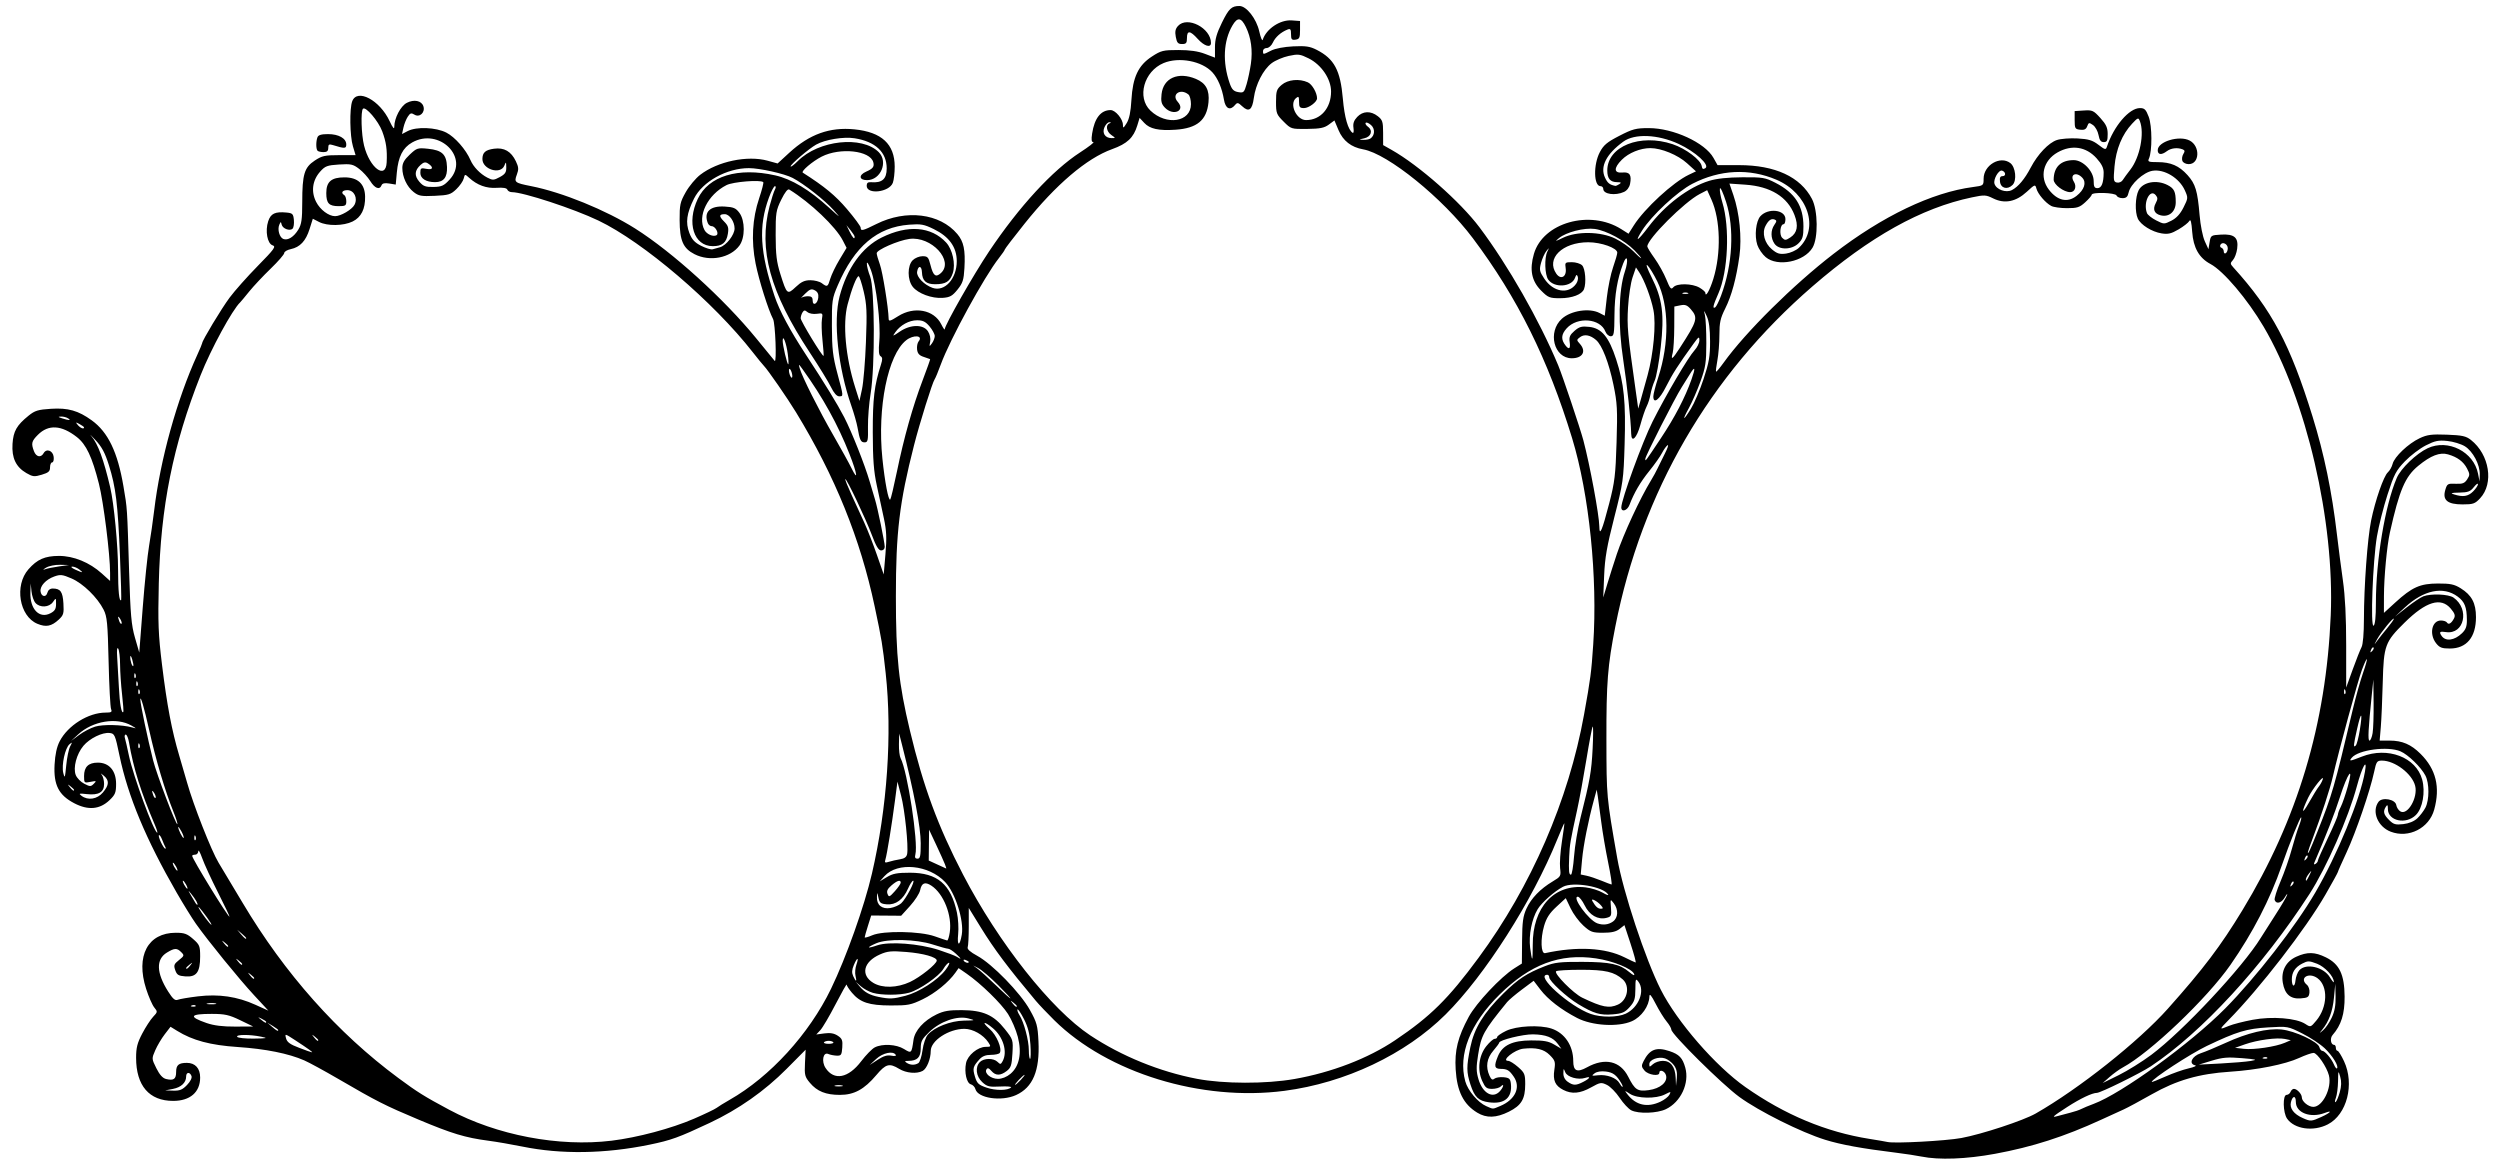 <?xml version="1.0" encoding="UTF-8" standalone="no"?>
<!-- Created with Inkscape (http://www.inkscape.org/) -->

<svg
   xmlns:dc="http://purl.org/dc/elements/1.1/"
   xmlns:cc="http://creativecommons.org/ns#"
   xmlns:rdf="http://www.w3.org/1999/02/22-rdf-syntax-ns#"
   xmlns:svg="http://www.w3.org/2000/svg"
   xmlns="http://www.w3.org/2000/svg"
   xmlns:sodipodi="http://sodipodi.sourceforge.net/DTD/sodipodi-0.dtd"
   xmlns:inkscape="http://www.inkscape.org/namespaces/inkscape"
   id="svg4266"
   version="1.1"
   inkscape:version="0.91 r13725"
   width="1170.938"
   height="545.625"
   viewBox="0 0 1170.938 545.625"
   sodipodi:docname="TripleFrame.svg">
  <defs
     id="defs4270" />
  <sodipodi:namedview
     pagecolor="#ffffff"
     bordercolor="#666666"
     borderopacity="1"
     objecttolerance="10"
     gridtolerance="10"
     guidetolerance="10"
     inkscape:pageopacity="0"
     inkscape:pageshadow="2"
     inkscape:window-width="1600"
     inkscape:window-height="837"
     id="namedview4268"
     showgrid="false"
     inkscape:zoom="0.97272485"
     inkscape:cx="585.46875"
     inkscape:cy="272.8125"
     inkscape:window-x="-8"
     inkscape:window-y="-8"
     inkscape:window-maximized="1"
     inkscape:current-layer="svg4266" />
  <path
     style="fill:#000000"
     d="m 900,541.715 c -2.32,-0.474 -7.594,-1.278 -11.719,-1.786 -16.257,-2.002 -26.006,-3.779 -33.461,-6.096 -11.256,-3.5 -30.905,-13.308 -40.133,-20.033 -8.111,-5.912 -31.875,-29.436 -31.875,-31.554 0,-0.64 -0.998,-2.356 -2.219,-3.814 -1.22,-1.458 -3.52,-5.181 -5.111,-8.275 -2.062,-4.01 -2.906,-5.009 -2.938,-3.478 -0.095,4.523 -3.709,9.64 -8.218,11.634 -6.44,2.849 -18.62,2.128 -25.64,-1.518 -7.505,-3.898 -13.674,-8.666 -17.219,-13.309 l -3.137,-4.109 -5.494,4.101 c -3.022,2.256 -6.154,4.911 -6.961,5.902 -11.041,13.552 -12.103,15.484 -13.569,24.685 -0.918,5.759 -0.884,7.831 0.187,11.449 1.944,6.568 6.718,9.231 10.017,5.586 1.765,-1.95 2.147,-3.944 0.427,-2.223 -0.619,0.619 -2.453,1.125 -4.076,1.125 -2.531,0 -3.19,-0.528 -4.623,-3.708 -2.386,-5.291 -1.604,-11.869 1.939,-16.309 1.501,-1.881 3.256,-3.42 3.901,-3.42 0.645,-2e-5 1.172,-0.384 1.172,-0.854 0,-0.47 1.883,-1.765 4.184,-2.879 4.827,-2.337 15.742,-2.887 21.245,-1.071 6.198,2.045 10.196,8.009 10.196,15.207 0,4.688 1.783,5.51 6.405,2.954 8.409,-4.652 15.589,-3.02 19.348,4.4 3.137,6.191 4.361,6.986 9.642,6.262 5.362,-0.735 8.891,-3.758 8.064,-6.909 -0.541,-2.06 -3.147,-3.031 -3.147,-1.172 0,1.761 -5.182,0.968 -6.917,-1.058 -1.498,-1.75 -1.553,-2.298 -0.449,-4.453 2.837,-5.535 5.976,-6.742 12.148,-4.669 4.537,1.524 6.095,3.156 7.375,7.727 2.044,7.299 -2.098,16.155 -9.106,19.473 -4.125,1.953 -12.774,2.233 -16.176,0.525 -1.289,-0.648 -3.743,-3.278 -5.454,-5.846 -1.711,-2.568 -4.393,-5.294 -5.96,-6.058 -2.678,-1.306 -3.126,-1.235 -7.437,1.172 -5.167,2.885 -9.024,3.224 -13.043,1.145 -3.791,-1.961 -4.89,-4.44 -4.15,-9.371 0.566,-3.776 0.364,-4.412 -2.22,-6.996 -2.716,-2.716 -6.34,-3.569 -12.362,-2.911 -4.03,0.441 -10.52,5.693 -7.034,5.693 0.739,0 2.835,1.309 4.658,2.91 3.032,2.662 3.314,3.344 3.314,8.015 0,6.963 -1.778,9.954 -7.658,12.885 -5.936,2.958 -10.478,3.094 -14.825,0.443 -6.445,-3.929 -9.458,-9.958 -10.086,-20.186 -0.55,-8.96 0.999,-15.2 6.129,-24.692 3.477,-6.433 14.992,-18.692 21.319,-22.696 l 3.561,-2.254 0.093,-10.728 c 0.076,-8.777 0.451,-11.508 2.061,-15.016 2.227,-4.852 6.463,-9.241 12.27,-12.711 3.822,-2.285 3.94,-2.497 3.479,-6.276 -0.262,-2.151 0.115,-7.709 0.839,-12.349 0.724,-4.641 1.241,-8.534 1.15,-8.652 -0.091,-0.118 -1.572,3.257 -3.289,7.5 -11.746,29.013 -33.893,63.748 -52.326,82.068 -18.825,18.709 -47.002,32.061 -75.517,35.783 -38.864,5.073 -82.769,-8.401 -107.778,-33.076 -3.239,-3.196 -7.141,-7.304 -8.67,-9.13 -13.137,-15.677 -19.413,-24.047 -25.778,-34.38 l -5.597,-9.087 0,8.551 c 0,4.703 -0.227,9.142 -0.504,9.865 -0.334,0.87 1.171,2.223 4.453,4.002 7.053,3.823 20.183,17.308 24.64,25.306 3.304,5.929 3.695,7.353 4.055,14.754 0.668,13.748 -2.602,21.583 -10.503,25.171 -6.855,3.113 -17.91,1.49 -19.03,-2.795 -0.259,-0.99 -1.219,-1.996 -2.132,-2.235 -1.986,-0.519 -3.14,-5.571 -2.268,-9.931 0.733,-3.664 5.524,-7.621 9.227,-7.621 2.485,0 2.541,-0.096 1.222,-2.109 -2.322,-3.544 -7.251,-6.328 -11.203,-6.328 -7.337,0 -15.769,5.533 -15.769,10.348 0,3.746 -1.852,8.324 -3.787,9.359 -2.77,1.483 -7.7,1.052 -11.001,-0.961 -4.601,-2.805 -6.255,-2.355 -10.693,2.908 -5.651,6.702 -10.393,9.283 -17.053,9.283 -6.61,0 -10.686,-1.639 -14.065,-5.654 -2.37,-2.816 -2.578,-3.657 -2.3,-9.302 l 0.305,-6.206 -8.906,8.972 c -10.285,10.361 -22.505,18.946 -36.021,25.307 -14.527,6.837 -18.087,8.125 -28.198,10.205 -20.823,4.284 -41.376,4.592 -59.531,0.89 -4.898,-0.999 -12.07,-2.235 -15.938,-2.747 -10.884,-1.441 -17.099,-3.322 -32.812,-9.93 -15.641,-6.577 -19.498,-8.533 -37.5,-19.021 -6.445,-3.755 -13.617,-7.662 -15.938,-8.682 -7.271,-3.197 -18.132,-5.382 -31.093,-6.252 -12.885,-0.865 -21.145,-3.072 -28.488,-7.61 l -3.045,-1.882 -2.718,3.534 c -1.495,1.944 -3.49,5.307 -4.434,7.473 -1.706,3.916 -1.703,3.964 0.515,8.424 1.527,3.07 2.971,4.662 4.575,5.045 3.554,0.849 4.688,0.04 4.688,-3.345 0,-3.207 1.205,-4.219 5.024,-4.219 3.915,0 6.226,2.552 6.226,6.876 0,6.866 -4.705,10.937 -12.64,10.937 -11.224,0 -17.36,-7.133 -17.36,-20.179 0,-4.746 0.555,-6.939 2.876,-11.367 1.582,-3.017 3.872,-6.541 5.089,-7.83 2.141,-2.268 2.159,-2.41 0.545,-4.385 -0.917,-1.122 -2.632,-5.039 -3.81,-8.703 -4.966,-15.445 0.772,-26.288 13.911,-26.288 3.989,0 5.299,0.472 8.075,2.91 3.062,2.689 3.314,3.313 3.314,8.229 0,7.329 -1.734,9.678 -6.867,9.302 -3.288,-0.241 -4.019,-0.684 -4.796,-2.905 -0.805,-2.303 -0.594,-2.878 1.739,-4.739 2.497,-1.991 2.561,-2.213 1.067,-3.707 -2.028,-2.028 -3.123,-1.995 -6.722,0.2 -5.173,3.155 -4.969,9.468 0.591,18.234 2.191,3.455 3.25,4.37 4.476,3.869 0.883,-0.361 5.146,-1.085 9.472,-1.609 9.78,-1.184 18.397,0.079 26.926,3.946 l 6.072,2.753 -6.696,-7.226 c -7.071,-7.63 -21.662,-25.563 -27.273,-33.519 -1.835,-2.602 -5.879,-9.141 -8.986,-14.531 -14.405,-24.987 -22.818,-45.148 -26.778,-64.175 -2.042,-9.811 -2.267,-10.327 -4.622,-10.603 -3.401,-0.399 -9.341,2.509 -12.282,6.011 -3.226,3.842 -4.918,10.303 -3.586,13.688 0.548,1.393 2.333,3.224 3.966,4.069 2.731,1.412 3.09,1.414 4.481,0.024 1.39,-1.39 1.268,-1.463 -1.523,-0.905 -2.965,0.593 -3.034,0.531 -3.034,-2.725 0,-4.282 2.052,-6.278 6.454,-6.278 5.29,0 8.546,3.789 8.546,9.946 0,4.063 -0.405,5.075 -3.047,7.608 -4.578,4.389 -10.008,4.875 -16.528,1.48 -7.301,-3.802 -9.747,-8.595 -9.238,-18.095 0.254,-4.734 1.03,-8.3 2.375,-10.915 3.828,-7.44 13.465,-13.46 21.549,-13.46 2.694,0 3.105,-0.266 2.539,-1.641 -0.371,-0.902 -0.892,-10.922 -1.158,-22.266 -0.422,-18.037 -0.714,-21.083 -2.325,-24.274 -2.906,-5.756 -9.657,-12.334 -15.032,-14.646 -4.294,-1.847 -5.238,-1.953 -8.123,-0.91 -3.898,1.41 -6.703,4.456 -6.393,6.943 0.317,2.548 2.591,3.002 3.208,0.641 0.323,-1.236 1.264,-1.968 2.516,-1.959 3.618,0.026 4.657,1.479 4.987,6.973 0.283,4.719 0.054,5.512 -2.2,7.601 -3.384,3.136 -5.956,3.636 -10.008,1.942 -8.467,-3.538 -10.831,-17.938 -4.187,-25.505 4.117,-4.689 7.697,-6.262 14.296,-6.281 6.866,-0.02 14.353,3.047 20.089,8.23 l 3.867,3.494 0,-3.728 c 0,-8.714 -3.068,-33.252 -5.218,-41.733 -3.21,-12.663 -5.966,-18.5 -10.352,-21.927 -7.24,-5.656 -13.294,-6.01 -18.236,-1.067 -2.986,2.986 -3.237,4.037 -1.842,7.707 1.031,2.713 3.259,3.157 4.521,0.902 1.317,-2.353 4.363,-1.224 4.705,1.745 0.163,1.414 -0.153,2.57 -0.703,2.57 -0.55,0 -1,1.038 -1,2.306 0,1.891 -0.698,2.515 -3.878,3.468 -3.469,1.039 -4.229,0.958 -7.211,-0.771 -4.895,-2.839 -6.915,-7.102 -6.486,-13.687 0.388,-5.945 1.949,-8.683 7.526,-13.197 2.938,-2.378 4.428,-2.836 10.495,-3.225 7.98,-0.512 12.787,0.852 19.088,5.416 7.655,5.545 12.126,14.858 14.856,30.94 1.805,10.633 1.717,9.318 2.64,39.676 0.623,20.495 1.044,25.276 2.747,31.177 l 2.012,6.97 1.63,-21.116 c 0.896,-11.614 2.23,-24.589 2.964,-28.834 0.734,-4.245 1.811,-11.726 2.394,-16.624 2.832,-23.799 10.635,-51.952 20.213,-72.918 1.244,-2.722 2.261,-5.163 2.261,-5.423 0,-1.21 8.993,-16.132 12.85,-21.322 2.373,-3.193 8.309,-9.873 13.193,-14.845 7.782,-7.923 8.642,-9.116 6.963,-9.649 -2.481,-0.788 -3.575,-6.743 -2.074,-11.292 1.19,-3.605 3.235,-4.58 8.548,-4.072 2.851,0.272 3.208,0.628 3.479,3.47 0.166,1.741 -0.107,3.576 -0.609,4.077 -1.276,1.276 -4.652,0.023 -5.114,-1.897 -0.357,-1.484 -0.434,-1.481 -1.099,0.046 -0.976,2.243 0.085,5.995 1.891,6.688 2.114,0.811 4.905,-0.941 7.018,-4.406 1.496,-2.454 1.823,-4.744 1.83,-12.831 0.012,-13.071 0.963,-16.245 5.836,-19.473 3.415,-2.261 4.752,-2.559 11.505,-2.559 l 7.641,0 -1.242,-4.133 c -1.45,-4.827 -1.649,-17.642 -0.328,-21.118 2.335,-6.141 12.921,-0.509 17.505,9.314 1.497,3.207 2.19,4.027 2.197,2.597 0.018,-4.024 2.976,-9.66 5.851,-11.147 3.42,-1.768 6.942,-1.033 7.785,1.625 0.915,2.882 -1.788,5.4 -4.188,3.901 -1.496,-0.934 -1.997,-0.78 -3.143,0.97 -0.75,1.145 -1.661,3.437 -2.026,5.095 l -0.662,3.014 2.648,-1.381 c 4.118,-2.148 13.191,-1.789 18.114,0.716 4.003,2.038 9.201,7.962 11.312,12.891 1.349,3.15 4.501,6.43 7.855,8.175 2.516,1.308 3.029,1.288 5.859,-0.237 2.513,-1.353 3.091,-2.221 3.043,-4.57 -0.055,-2.675 -0.125,-2.736 -0.907,-0.79 -1.759,4.375 -10.308,1.777 -10.269,-3.121 0.024,-3.033 1.422,-4.265 5.456,-4.806 4.75,-0.637 8.005,1.241 10.227,5.9 1.294,2.714 1.37,3.778 0.443,6.234 -1.357,3.595 -1.012,3.877 6.594,5.373 14.629,2.878 35.148,11.233 48.833,19.883 17.478,11.048 41.552,32.882 56.667,51.396 4.42,5.414 8.321,10.181 8.667,10.594 1.018,1.211 0.302,-17.602 -0.745,-19.576 -2.217,-4.181 -6.671,-18.34 -8.197,-26.059 -2.108,-10.66 -1.536,-21.012 1.691,-30.583 1.304,-3.867 2.161,-7.242 1.905,-7.5 -1.203,-1.213 -14.116,-0.181 -17.185,1.373 -8.894,4.502 -13.825,14.555 -10.337,21.072 1.067,1.993 4.173,3.314 5.648,2.402 1.276,-0.789 -0.571,-4.222 -2.271,-4.222 -0.7,0 -1.529,-0.667 -1.842,-1.483 -1.983,-5.167 1.034,-8.11 7.905,-7.71 4.146,0.241 5.243,0.708 6.899,2.934 2.717,3.651 2.732,11.645 0.028,15.331 -4.289,5.847 -13.893,7.693 -21.045,4.044 -5.34,-2.724 -6.925,-6.344 -6.973,-15.928 -0.036,-7.218 0.234,-8.454 2.868,-13.125 1.6,-2.836 4.645,-6.492 6.767,-8.124 8.182,-6.295 22.131,-9.211 31.575,-6.601 l 4.688,1.296 5.471,-5.029 c 9.451,-8.687 18.949,-12.099 30.502,-10.956 12.755,1.262 18.871,6.928 18.871,17.482 0,2.886 -0.396,6.288 -0.879,7.56 -1.693,4.452 -12.246,5.65 -12.246,1.39 0,-1.334 0.58,-1.793 2.109,-1.67 5.116,0.414 7.266,-1.493 7.266,-6.446 0,-7.638 -5.275,-12.594 -15.047,-14.139 -5.151,-0.814 -13.788,0.606 -17.992,2.958 -3.365,1.883 -11.961,9.209 -11.961,10.194 0,0.493 1.546,-0.649 3.435,-2.538 9.746,-9.746 29.999,-11.944 37.837,-4.106 4.522,4.522 0.938,13.103 -5.473,13.103 -3.791,0 -4.036,-2.392 -0.408,-3.985 3.173,-1.394 3.876,-2.321 3.334,-4.393 -1.439,-5.504 -15.552,-7.041 -24.193,-2.635 -4.253,2.168 -9.804,6.887 -8.832,7.507 10.189,6.5 15.259,10.68 20.696,17.064 3.529,4.144 6.417,8.063 6.417,8.707 1.4e-4,1.708 0.941,1.489 7.343,-1.71 13.953,-6.972 29.759,-5.015 37.931,4.698 2.998,3.563 3.801,7.421 3.319,15.95 -0.314,5.564 -0.784,7.019 -3.248,10.072 -2.414,2.99 -3.538,3.617 -6.94,3.865 -5.058,0.37 -11.536,-2.026 -14.021,-5.184 -2.56,-3.255 -2.566,-9.901 -0.01,-12.456 1.031,-1.031 3.091,-1.875 4.576,-1.875 2.414,0 2.813,0.443 3.749,4.163 1.263,5.018 2.449,5.933 4.858,3.752 6.326,-5.725 -4.466,-17.417 -14.772,-16.005 -5.248,0.719 -15.287,5.115 -15.287,6.693 0,0.638 0.675,3.006 1.499,5.263 1.281,3.504 4.001,20.381 4.095,25.41 0.026,1.374 0.7,1.195 4.433,-1.172 7.533,-4.777 16.799,-3.048 20.206,3.771 0.902,1.805 1.64,2.856 1.641,2.337 0.003,-1.932 13.486,-25.598 20.801,-36.509 14.065,-20.98 29.663,-37.935 42.637,-46.343 4.04,-2.618 6.813,-4.769 6.162,-4.779 -0.861,-0.014 -1.017,-1.103 -0.573,-4.003 1.108,-7.236 4.078,-11.016 8.657,-11.016 2.262,0 5.749,4.183 5.77,6.923 0.014,1.729 0.24,1.622 1.766,-0.83 1.212,-1.947 1.892,-5.271 2.211,-10.804 0.618,-10.714 3.205,-16.208 9.59,-20.368 4.318,-2.813 5.269,-3.047 12.412,-3.047 5.335,0 9.193,0.554 12.433,1.785 l 4.698,1.785 0,-4.888 c 0,-3.689 0.802,-6.516 3.269,-11.524 3.248,-6.593 4.499,-7.783 8.181,-7.783 3.306,0 7.966,5.953 9.289,11.866 0.654,2.923 1.381,4.719 1.615,3.99 1.65,-5.138 8.174,-9.505 13.608,-9.108 l 3.881,0.283 0,4.219 c 0,3.661 -0.279,4.258 -2.109,4.518 -1.79,0.254 -2.109,-0.131 -2.109,-2.548 0,-2.358 -0.287,-2.732 -1.671,-2.175 -3.102,1.25 -5.687,3.553 -6.849,6.104 -0.647,1.42 -1.916,2.538 -2.881,2.538 -0.948,0 -1.725,0.633 -1.725,1.406 0,1.749 -0.028,1.75 3.84,-0.215 1.908,-0.969 6.054,-1.76 10.312,-1.968 5.843,-0.284 7.814,0.007 10.98,1.622 8.235,4.201 11.111,9.564 12.267,22.874 0.766,8.824 2.453,14.68 4.612,16.015 0.426,0.263 0.589,-0.788 0.361,-2.337 -0.299,-2.035 0.184,-3.451 1.739,-5.107 2.651,-2.822 6.353,-2.956 9.668,-0.348 2.19,1.723 2.471,2.599 2.477,7.734 l 0.008,5.791 3.977,2.25 c 12.831,7.258 32.161,24.291 41.159,36.268 13.368,17.793 28.012,43.465 36.853,64.608 2.006,4.797 10.339,29.623 11.801,35.156 3.069,11.62 7.413,35.065 7.468,40.312 0.053,4.976 1.327,2.006 4.653,-10.849 2.551,-9.856 2.957,-13.238 3.429,-28.526 0.475,-15.386 0.31,-18.431 -1.464,-26.978 -2.158,-10.4 -5.314,-18.518 -8.147,-20.958 -2.718,-2.341 -5.429,-2.841 -7.438,-1.372 -1.726,1.262 -1.735,1.413 -0.185,3.125 3.198,3.534 1.391,6.808 -3.758,6.808 -8.387,0 -11.463,-12.342 -4.616,-18.528 4.213,-3.807 12.919,-5.13 17.618,-2.678 l 2.459,1.283 0.975,-8.581 c 0.536,-4.719 1.855,-11.086 2.931,-14.147 1.076,-3.062 1.956,-6.129 1.956,-6.817 0,-2.175 -7.519,-4.867 -13.594,-4.867 -12.164,0 -19.917,7.654 -14.945,14.754 2.124,3.033 4.948,1.38 4.371,-2.557 -0.401,-2.732 -0.269,-2.862 2.9,-2.862 1.826,0 3.984,0.663 4.794,1.473 1.491,1.491 2.026,8.183 0.891,11.141 -0.963,2.509 -5.567,4.261 -11.2,4.261 -4.899,0 -5.59,-0.277 -8.866,-3.553 -4.488,-4.488 -5.54,-9.83 -3.392,-17.221 4.253,-14.631 26.214,-20.851 40.896,-11.583 l 3.417,2.157 2.458,-3.885 c 5.005,-7.911 18.385,-20.235 25.774,-23.741 l 3.362,-1.596 -4.22,-3.821 C 785.862,72.567 778.12,69.375 772.995,69.375 c -4.709,0 -10.143,2.21 -13.371,5.439 -3.921,3.921 -3.778,6.402 0.346,5.988 3.347,-0.336 4.337,1.177 3.503,5.352 -0.325,1.622 -1.451,3.111 -2.831,3.74 -4.116,1.875 -9.704,1.069 -9.704,-1.4 0,-0.718 -0.588,-1.306 -1.306,-1.306 -3.203,0 -3.398,-10.088 -0.308,-15.932 1.76,-3.329 3.37,-4.675 9.141,-7.645 6.215,-3.199 7.765,-3.606 13.758,-3.608 11.495,-0.004 26.308,6.799 30.31,13.919 l 1.924,3.423 10.044,0 c 16.917,0 28.752,5.479 34.167,15.817 2.833,5.409 2.98,18.375 0.259,22.874 -4.001,6.616 -16.341,9.095 -21.917,4.403 -1.552,-1.306 -3.321,-3.887 -3.931,-5.736 -1.402,-4.249 -0.667,-11.109 1.439,-13.437 3.622,-4.002 11.732,-3.056 11.732,1.368 0,1.302 -0.376,2.367 -0.836,2.367 -1.624,0 -2.149,4.917 -0.681,6.385 1.248,1.248 1.671,1.23 3.79,-0.158 3.271,-2.143 3.897,-5.467 1.977,-10.495 -3.255,-8.524 -11.19,-13.426 -23.048,-14.239 l -7.442,-0.51 1.858,5.4 c 2.847,8.274 4.015,19.987 2.839,28.473 -1.46,10.536 -3.664,18.669 -6.703,24.728 -2.236,4.457 -2.69,6.535 -2.69,12.294 0,3.812 -0.424,9.165 -0.942,11.897 -0.518,2.732 -0.8,5.109 -0.627,5.283 0.173,0.173 1.745,-1.675 3.492,-4.108 10.347,-14.408 32.608,-36.463 51.529,-51.052 22.949,-17.695 46.13,-28.796 65.376,-31.308 4.862,-0.635 4.922,-0.682 4.922,-3.875 0,-6.371 7.767,-10.938 12.501,-7.35 2.483,1.882 3.144,8.17 1.077,10.238 -2.417,2.417 -5.545,1.61 -5.906,-1.523 C 936.517,83.188 936.85,82.5 937.985,82.5 c 1.671,0 1.478,-2.002 -0.249,-2.578 -1.577,-0.526 -4.231,4.078 -3.563,6.181 0.863,2.718 5.411,4.343 8.165,2.917 2.96,-1.533 5.97,-5.134 8.809,-10.539 3.294,-6.271 8.384,-11.619 12.282,-12.906 1.818,-0.6 6.161,-0.929 9.651,-0.732 5.167,0.292 6.982,0.843 9.767,2.968 3.12,2.379 3.47,2.46 3.982,0.914 3.192,-9.64 10.414,-18.101 15.45,-18.101 2.166,0 2.81,0.638 4.129,4.091 1.619,4.239 1.673,16.163 0.09,19.581 -0.671,1.448 -0.195,1.641 4.058,1.641 6.18,0 10.063,1.683 14.022,6.078 3.726,4.136 4.7,7.367 5.657,18.766 0.398,4.736 1.462,10.083 2.425,12.188 l 1.717,3.75 0.546,-3.281 c 0.534,-3.205 0.658,-3.288 5.356,-3.561 6.257,-0.364 8.259,1.388 7.558,6.614 -0.27,2.01 -1.155,4.39 -1.968,5.288 -1.349,1.491 -1.335,1.792 0.163,3.443 18.052,19.902 26.633,36.06 37.112,69.881 5.451,17.592 9.066,35.068 11.42,55.21 0.693,5.93 1.952,15.633 2.797,21.562 1.035,7.262 1.536,17.208 1.533,30.469 l 0,19.688 3.048,-8.438 c 1.676,-4.641 3.543,-9.359 4.149,-10.485 0.663,-1.233 1.107,-6.455 1.116,-13.125 0.021,-15.449 1.647,-37.764 3.367,-46.185 1.933,-9.463 5.873,-20.806 7.841,-22.574 0.877,-0.787 1.88,-2.57 2.229,-3.961 0.836,-3.33 7.356,-9.515 12.659,-12.007 3.556,-1.671 5.588,-1.937 12.757,-1.669 7.175,0.268 8.96,0.659 11.253,2.465 8.702,6.851 10.834,20.342 4.318,27.318 -2.419,2.59 -3.251,2.88 -8.262,2.88 -7.067,0 -9.457,-2.015 -8.053,-6.789 0.843,-2.866 1.143,-3.044 4.84,-2.876 3.22,0.146 4.207,-0.227 5.394,-2.038 1.314,-2.005 1.311,-2.491 -0.034,-5.092 -1.689,-3.267 -4.529,-5.375 -8.943,-6.642 -3.796,-1.089 -8.025,0.538 -13.888,5.342 -6.182,5.066 -8.868,11.368 -13.307,31.219 -1.399,6.259 -2.775,20.96 -2.793,29.86 l -0.016,7.828 5.28,-4.826 c 7.926,-7.244 11.658,-8.909 20.032,-8.934 5.811,-0.018 7.658,0.368 10.643,2.224 5.172,3.215 7.161,6.964 7.166,13.504 0.01,9.436 -4.388,14.719 -12.242,14.719 -3.737,0 -4.82,-0.416 -6.436,-2.47 -3.356,-4.267 -2.006,-10.655 2.253,-10.655 1.24,0 2.52,0.429 2.844,0.953 0.73,1.18 2.028,0.435 3.263,-1.875 0.736,-1.375 0.415,-2.378 -1.484,-4.635 -4.615,-5.485 -11.579,-3.37 -21.666,6.581 -9.128,9.005 -9.745,10.686 -10.189,27.781 -0.211,8.134 -0.625,17.637 -0.919,21.117 l -0.535,6.328 4.63,0 c 5.957,0 10.065,1.762 14.56,6.245 7.219,7.201 9.254,15.555 6.355,26.098 -2.392,8.7 -11.936,13.547 -20.349,10.334 -6.096,-2.328 -9.032,-9.481 -5.74,-13.983 1.725,-2.358 7.928,-1.214 8.34,1.538 0.158,1.056 1.001,2.366 1.873,2.913 3.363,2.108 8.344,-6.442 6.961,-11.95 -1.428,-5.666 -9.521,-11.821 -15.549,-11.821 -2.345,0 -2.641,0.432 -3.697,5.391 -1.886,8.852 -8.527,28.223 -12.885,37.587 -2.242,4.817 -4.077,8.965 -4.077,9.218 0,0.253 -2.586,4.96 -5.747,10.46 -9.262,16.117 -30.697,43.861 -45.572,58.985 -4.376,4.449 -4.362,4.556 0.332,2.594 1.83,-0.765 6.835,-2.048 11.122,-2.851 9.05,-1.696 20.419,-0.794 24.61,1.951 2.474,1.621 2.514,1.609 5.15,-1.549 5.319,-6.371 5.617,-16.106 0.609,-19.835 -4.108,-3.059 -8.854,-0.12 -4.987,3.089 0.809,0.671 1.329,2.282 1.172,3.63 -0.246,2.119 -0.773,2.46 -4.183,2.708 -4.738,0.345 -7.386,-1.99 -8.284,-7.304 -0.923,-5.465 1.41,-9.993 6.291,-12.208 5.181,-2.351 8.641,-2.281 13.863,0.282 6.354,3.119 8.711,8.048 8.786,18.378 0.059,8.134 -1.586,13.392 -5.636,18.011 -1.328,1.514 -0.858,4.589 0.701,4.589 0.46,0 0.837,0.633 0.837,1.406 0,0.773 0.35,1.406 0.777,1.406 0.427,0 1.798,2.189 3.047,4.863 5.027,10.772 1.373,24.985 -7.608,29.59 -6.793,3.483 -15.611,2.24 -19.063,-2.688 -1.953,-2.788 -2.12,-11.14 -0.223,-11.14 0.718,0 1.549,-0.633 1.846,-1.406 0.297,-0.773 1.005,-1.406 1.573,-1.406 1.462,0 3.712,2.429 3.712,4.006 0,1.893 3.082,4.431 5.381,4.431 4.371,0 8.774,-8.894 7.303,-14.753 -0.986,-3.927 -5.461,-10.487 -7.181,-10.525 -0.84,-0.019 -3.892,1.049 -6.783,2.372 -6.575,3.01 -19.692,5.625 -32.304,6.439 -14.543,0.939 -25.062,3.973 -36.73,10.595 -5.414,3.073 -11.32,6.253 -13.125,7.068 -1.805,0.815 -6.523,2.972 -10.486,4.792 -17.394,7.992 -32.267,12.77 -49.811,16.001 -13.47,2.481 -26.222,2.959 -34.391,1.288 z M 286.406,534.28 c 12.168,-1.481 28.02,-5.705 38.615,-10.289 5.058,-2.188 9.83,-4.473 10.603,-5.076 0.773,-0.604 3.516,-2.3 6.094,-3.769 18.999,-10.827 37.249,-30.808 47.513,-52.021 7.119,-14.713 15.576,-38.514 19.153,-53.906 7.181,-30.899 9.553,-65.434 6.449,-93.895 -1.442,-13.219 -1.832,-15.587 -5.154,-31.261 -6.729,-31.757 -18.528,-60.89 -36.829,-90.938 -4.048,-6.645 -13.214,-19.903 -15.065,-21.789 C 357.15,170.687 354.816,167.836 352.601,165 334.202,141.444 301.326,113.39 280.312,103.316 268.742,97.769 245.075,90 239.747,90 c -0.924,0 -1.883,-0.527 -2.13,-1.172 -0.299,-0.78 -1.976,-1.066 -5.013,-0.855 -4.772,0.332 -9.095,-1.246 -12.879,-4.701 -1.982,-1.81 -1.997,-1.807 -2.544,0.37 -0.302,1.205 -1.857,3.442 -3.454,4.972 -2.616,2.507 -3.618,2.814 -10.113,3.108 -6.351,0.287 -7.529,0.074 -9.9,-1.794 -3.13,-2.465 -5.277,-7.052 -5.277,-11.273 0,-2.206 0.889,-3.805 3.467,-6.236 3.302,-3.114 3.711,-3.244 8.594,-2.74 6.605,0.682 8.641,2.642 8.864,8.534 0.184,4.858 -1.575,7.098 -5.575,7.098 -4.212,0 -6.913,-1.685 -6.913,-4.313 0,-2.275 0.244,-2.435 2.888,-1.907 3.111,0.622 3.455,-0.797 0.627,-2.581 -1.139,-0.719 -1.999,-0.541 -3.366,0.697 -2.867,2.595 -3.061,5.069 -0.62,7.907 1.837,2.135 2.896,2.525 6.643,2.446 3.871,-0.081 4.868,-0.542 7.581,-3.502 9.401,-10.258 -4.962,-24.433 -17.574,-17.345 -4.399,2.473 -6.518,6.63 -7.197,14.126 l -0.509,5.608 -3.069,-0.498 c -2.145,-0.348 -3.223,-0.096 -3.581,0.837 -0.885,2.307 -3.153,1.462 -5.271,-1.966 -1.122,-1.816 -3.476,-4.396 -5.23,-5.734 -2.861,-2.182 -3.83,-2.392 -9.41,-2.037 -5.526,0.352 -6.509,0.719 -8.81,3.295 -3.671,4.109 -4.378,9.384 -1.907,14.227 1.87,3.665 5.877,6.675 8.885,6.675 2.623,0 7.86,-3.055 9.051,-5.28 1.684,-3.146 -0.128,-6.908 -3.327,-6.908 -2.384,0 -3.159,1.273 -1.426,2.344 0.516,0.319 0.938,1.609 0.938,2.868 0,2.025 -0.41,2.288 -3.562,2.288 -4.561,0 -5.812,-1.322 -5.812,-6.136 0,-5.315 2.356,-7.35 8.509,-7.35 6.269,0 9.551,3.041 9.672,8.962 0.12,5.845 -1.816,9.721 -5.846,11.706 -4.267,2.102 -11.855,2.206 -15.723,0.216 l -2.919,-1.502 -1.529,4.852 c -1.759,5.581 -4.464,8.462 -8.805,9.381 -1.676,0.354 -3.047,1.175 -3.047,1.822 0,0.648 -2.865,3.944 -6.367,7.325 -3.502,3.381 -8.023,8.196 -10.046,10.701 -2.024,2.505 -3.904,4.765 -4.18,5.023 -3.709,3.473 -13.754,21.949 -18.605,34.219 -12.896,32.621 -18.711,61.601 -19.562,97.5 -0.438,18.459 -0.222,23.924 1.497,37.969 2.326,19.007 4.56,30.811 8.072,42.656 1.376,4.641 3.033,10.336 3.683,12.656 2.921,10.432 11.386,31.958 14.746,37.5 2.032,3.352 7.085,11.789 11.228,18.75 19.777,33.223 44.507,61.047 72.976,82.106 8.99,6.65 12.052,8.562 23.825,14.873 22.243,11.925 51.408,17.483 76.015,14.488 z m 632.251,-1.263 c 9.637,-1.789 29.028,-8.176 34.772,-11.453 20.35,-11.612 48.166,-33.675 61.977,-49.158 16.657,-18.674 24.621,-29.195 34.894,-46.102 25.826,-42.501 39.208,-87.171 41.358,-138.051 1.863,-44.102 -11.402,-101.196 -31.414,-135.21 -7.598,-12.914 -18.801,-26.124 -24.934,-29.401 -5.3,-2.832 -8.008,-7.597 -8.539,-15.025 -0.329,-4.604 -0.735,-6.193 -1.316,-5.154 -0.462,0.825 -2.74,2.615 -5.064,3.976 -3.43,2.01 -4.928,2.363 -7.972,1.876 -4.534,-0.725 -9.782,-3.998 -11.124,-6.937 -1.415,-3.1 -1.209,-10.158 0.386,-13.243 2.033,-3.931 8.458,-5.092 13.564,-2.451 3.111,1.609 3.817,3.1 3.817,8.058 0,4.387 -3.135,7.1 -7.064,6.114 -3.01,-0.756 -3.843,-2.837 -2.294,-5.732 0.981,-1.833 0.979,-2.519 -0.01,-3.71 -2.699,-3.252 -5.996,3.479 -4.11,8.392 0.321,0.838 2.252,2.373 4.29,3.413 3.638,1.856 3.767,1.859 7.15,0.145 2.358,-1.195 4.149,-3.148 5.676,-6.195 2.183,-4.354 2.196,-4.528 0.609,-8.047 -2.61,-5.788 -9.633,-10.024 -15.137,-9.131 -4.198,0.681 -10.312,6.24 -11.173,10.157 -0.448,2.042 -1.12,2.663 -2.883,2.663 -1.264,0 -2.511,-0.553 -2.771,-1.229 -0.521,-1.358 -11.642,-1.7 -11.651,-0.358 0,0.416 -1.365,1.998 -3.027,3.516 -2.622,2.395 -3.745,2.76 -8.499,2.76 -3.013,0 -6.355,-0.469 -7.427,-1.043 -2.72,-1.455 -6.243,-5.58 -6.935,-8.118 -0.567,-2.077 -0.678,-2.04 -4.51,1.492 -5.089,4.691 -10.404,5.741 -15.727,3.108 -3.41,-1.687 -4.106,-1.723 -9.926,-0.505 -23.761,4.971 -47.819,18.394 -74.735,41.697 -48.364,41.872 -79.927,96.329 -92.331,159.308 -3.601,18.285 -4.232,26.279 -4.179,52.969 0.054,27.073 -2.5e-4,26.478 5.064,55.507 2.768,15.868 13.201,47.387 20.393,61.61 7.61,15.05 25.632,35.798 39.647,45.644 18.498,12.995 37.787,21.047 58.125,24.264 3.867,0.612 7.664,1.264 8.438,1.45 3.252,0.781 27.33,-0.517 34.595,-1.865 z m 168.608,-9.867 c 4.315,-1.959 5.501,-3.368 1.58,-1.877 -6.717,2.554 -13.533,-0.055 -13.533,-5.179 0,-3.082 -1.505,-3.009 -2.288,0.11 -0.725,2.889 1.286,5.59 5.569,7.481 3.661,1.616 3.976,1.597 8.672,-0.535 z m -117.625,-1.976 c 1.951,-0.487 4.271,-1.27 5.156,-1.741 0.885,-0.47 3.507,-1.557 5.828,-2.416 13.019,-4.816 45.417,-28.314 61.6,-44.676 14.415,-14.574 32.939,-38.396 42.161,-54.217 10.363,-17.779 21.031,-43.739 23.308,-56.719 1.201,-6.845 -1.347,-2.276 -3.761,6.745 -3.953,14.771 -14.275,38.255 -22.228,50.574 -21.801,33.766 -50.393,64.814 -74.362,80.747 -4.817,3.202 -23.51,12.403 -25.2,12.403 -2.196,0 -7.752,2.64 -13.848,6.581 -6.931,4.48 -7.662,5.167 -4.546,4.275 1.289,-0.369 3.94,-1.069 5.891,-1.557 z m -266.954,-3.158 c 7.005,-2.927 9.713,-8.755 6.352,-13.667 -2.123,-3.102 -3.102,-3.693 -6.148,-3.71 -2.958,-0.017 -3.235,-1.315 -1.279,-5.995 2.131,-5.1 6.796,-7.303 15.548,-7.341 5.94,-0.026 8.134,0.369 10.808,1.947 l 3.355,1.979 -1.677,-2.289 c -2.257,-3.081 -5.622,-4.375 -11.648,-4.479 -4.638,-0.08 -15.807,2.684 -15.812,3.912 -9.4e-4,0.293 -1.266,2.008 -2.81,3.813 -3.036,3.548 -3.623,7.508 -1.728,11.667 0.813,1.785 1.384,2.132 2.283,1.386 0.659,-0.547 2.597,-0.86 4.306,-0.696 2.64,0.253 3.154,0.704 3.416,2.99 0.752,6.58 -2.941,9.738 -10.242,8.759 -4.923,-0.66 -6.79,-2.446 -8.681,-8.3 -1.914,-5.925 -1.923,-8.389 -0.067,-17.487 1.815,-8.897 6.174,-15.999 15.418,-25.122 6.925,-6.834 11.078,-9.565 19.582,-12.875 4.461,-1.737 7.066,-2.034 17.433,-1.991 13.185,0.054 17.542,1.003 22.059,4.804 1.768,1.488 2.586,1.811 2.229,0.881 -0.96,-2.502 -9.895,-6.159 -17.895,-7.325 -16.828,-2.453 -30.797,2.798 -45.168,16.979 -13.765,13.583 -19.491,28.12 -16.011,40.651 1.192,4.292 5.913,9.878 9.77,11.559 3.52,1.534 2.801,1.54 6.611,-0.052 z m 75.094,-2.045 c 1.772,-0.841 3.625,-2.283 4.119,-3.206 0.852,-1.593 0.745,-1.6 -2.142,-0.141 -4.154,2.1 -12.897,1.942 -16.335,-0.295 -2.594,-1.688 -2.617,-1.687 -1.276,0.085 4,5.285 9.403,6.514 15.634,3.557 z m 318.1,-4.365 c 0.8,-2.857 0.863,-5.026 0.213,-7.29 -0.888,-3.091 -0.929,-3.005 -1.01,2.106 -0.047,2.931 -0.505,6.436 -1.019,7.788 -0.514,1.352 -0.572,2.234 -0.129,1.96 0.443,-0.274 1.319,-2.328 1.945,-4.565 z M 87.603,508.181 c 1.599,-1.669 2.42,-3.333 2.08,-4.219 -0.77,-2.007 -2.495,-1.845 -2.495,0.234 0,2.88 -2.332,5.079 -6.17,5.818 l -3.673,0.708 3.809,0.108 c 3.07,0.087 4.321,-0.427 6.45,-2.649 z m 385.946,1.15 c 0.408,-0.405 -1.886,-0.6 -5.097,-0.432 -5.172,0.27 -6.129,0.035 -8.395,-2.065 -2.919,-2.705 -3.423,-7.084 -1.084,-9.423 1.876,-1.876 6.403,-1.901 8.259,-0.045 1.28,1.28 1.531,1.237 2.411,-0.407 2.326,-4.346 0.252,-11.29 -4.587,-15.362 -4.19,-3.526 -5.561,-3.195 -1.507,0.364 3.227,2.833 5.927,9.233 4.72,11.186 -0.311,0.504 -2.155,0.916 -4.097,0.916 -2.474,0 -4.1,0.631 -5.43,2.109 -3.048,3.386 -3.263,4.212 -2.102,8.085 0.956,3.191 1.666,3.865 5.434,5.161 4.214,1.449 9.976,1.405 11.476,-0.087 z m -79.095,-0.915 c -0.902,-0.236 -2.379,-0.236 -3.281,0 -0.902,0.236 -0.164,0.429 1.641,0.429 1.805,0 2.543,-0.193 1.641,-0.429 z m 364.971,-0.994 c -2.256,-3.877 -3.864,-5.108 -7.242,-5.541 -2.256,-0.29 -4.233,0.022 -5.325,0.84 -1.569,1.175 -1.408,1.262 1.662,0.904 4.027,-0.47 8.68,1.25 9.987,3.692 0.514,0.961 1.146,1.746 1.403,1.746 0.258,0 0.039,-0.738 -0.486,-1.641 z M 478.125,505.781 c 1.211,-1.289 1.991,-2.344 1.733,-2.344 -0.258,0 -1.46,1.055 -2.671,2.344 -1.211,1.289 -1.991,2.344 -1.733,2.344 0.258,0 1.46,-1.055 2.671,-2.344 z m 263.484,0.913 c 3.195,-1.652 3.675,-2.735 0.809,-1.825 -3.325,1.055 -8.37,-0.388 -9.283,-2.656 -0.788,-1.956 -0.832,-1.933 -0.888,0.467 -0.037,1.594 0.709,3.063 2.024,3.984 2.604,1.824 3.858,1.829 7.338,0.029 z m 42.384,-7.808 c -0.97,-1.299 -2.834,-2.719 -4.143,-3.155 -3.02,-1.007 -7.351,0.567 -7.351,2.672 0,1.466 0.118,1.468 1.714,0.023 0.943,-0.853 3.028,-1.552 4.634,-1.552 3.669,0 5.782,2.798 5.996,7.943 l 0.158,3.776 0.377,-3.672 c 0.265,-2.585 -0.145,-4.372 -1.387,-6.035 z m -177.779,6.508 c 17.483,-3.076 34.551,-9.642 47.223,-18.168 16.546,-11.131 24.88,-19.37 39.083,-38.633 24.653,-33.437 42.175,-73.833 49.407,-113.906 3.056,-16.932 3.409,-19.626 4.295,-32.812 2.109,-31.375 -1.875,-70.373 -9.863,-96.562 -11.309,-37.077 -25.563,-65.8 -46.523,-93.75 -14.004,-18.675 -39.828,-39.583 -51.4,-41.616 -5.539,-0.973 -9.392,-3.979 -11.502,-8.973 l -1.925,-4.557 -2.628,1.943 c -2.115,1.563 -4.097,1.959 -10.144,2.026 -7.483,0.083 -7.531,0.068 -11.049,-3.448 -3.31,-3.308 -3.533,-3.891 -3.533,-9.222 0,-5.073 0.286,-5.936 2.63,-7.953 2.914,-2.507 8.259,-3.027 12.279,-1.196 2.011,0.916 4.31,4.922 4.31,7.511 0,1.674 -3.851,4.548 -6.094,4.548 -2,0 -2.344,-0.43 -2.344,-2.927 0,-2.496 -0.207,-2.755 -1.406,-1.76 -3.314,2.75 0.141,10.312 4.711,10.312 6.803,0 11.695,-5.598 11.695,-13.381 0,-5.87 -4.531,-12.563 -10.516,-15.531 -4.018,-1.994 -4.869,-2.098 -9.326,-1.142 -2.697,0.578 -6.303,2.119 -8.014,3.424 -3.931,2.998 -7.481,9.941 -8.321,16.27 -0.751,5.663 -2.347,6.801 -5.45,3.886 -1.912,-1.796 -2.29,-1.863 -3.348,-0.587 -2.324,2.801 -4.499,1.737 -5.205,-2.547 -0.868,-5.272 -2.876,-10.007 -5.413,-12.767 -4.87,-5.298 -15.652,-7.343 -22.851,-4.335 -9.22,3.853 -12.609,16.112 -6.155,22.269 7.52,7.173 18.973,5.356 18.973,-3.011 0,-1.962 -0.527,-4.001 -1.172,-4.53 -3.751,-3.083 -8.163,-0.035 -5.003,3.456 3.79,4.188 -2.15,6.804 -6.057,2.668 -1.609,-1.703 -1.904,-2.916 -1.535,-6.297 0.823,-7.535 7.753,-10.615 16.068,-7.14 4.705,1.966 6.466,5.224 5.917,10.945 -0.808,8.411 -5.35,12.189 -15.464,12.865 -7.859,0.525 -12.013,-0.383 -14.624,-3.199 l -2.179,-2.35 -1.086,3.565 c -1.747,5.736 -4.712,8.527 -11.754,11.063 -11.954,4.305 -26.342,16.553 -41.055,34.946 -5.084,6.355 -9.243,11.789 -9.243,12.076 0,0.287 -1.214,2.059 -2.697,3.938 -6.898,8.736 -22.993,38.174 -27.281,49.896 -1.211,3.311 -2.508,6.442 -2.881,6.957 -1.055,1.456 -7.014,20.523 -9.669,30.938 -6.835,26.808 -8.49,40.611 -8.486,70.781 0.004,28.356 1.297,40.713 6.573,62.794 6.293,26.335 13.108,44.812 24.885,67.47 16.637,32.006 41.307,63.2 59.544,75.288 14.737,9.768 32.535,17.016 50.012,20.367 12.475,2.392 32.315,2.435 45.59,0.1 z m 401.429,-11.354 c 14.797,-11.056 42.835,-41.032 51.277,-54.822 0.947,-1.547 3.996,-6.332 6.776,-10.633 2.78,-4.301 5.263,-8.52 5.52,-9.375 0.256,-0.855 -0.207,-0.394 -1.03,1.024 -1.585,2.732 -3.99,3.405 -4.783,1.339 -0.261,-0.681 0.975,-4.627 2.747,-8.768 1.772,-4.141 4.121,-10.861 5.22,-14.933 1.099,-4.072 2.636,-9.039 3.415,-11.037 0.78,-1.998 1.252,-3.799 1.049,-4.001 -0.428,-0.429 -5.359,11.789 -9.133,22.634 -5.541,15.919 -13.545,31.409 -24.002,46.448 -10.948,15.746 -37.689,41.217 -50.481,48.084 -1.547,0.83 -4.289,2.807 -6.094,4.393 l -3.281,2.883 7.5,-3.704 c 4.125,-2.037 11.01,-6.327 15.3,-9.532 z m 17.488,6.355 c 2.595,-0.582 3.95,-1.225 3.017,-1.431 -3.19,-0.702 -1.512,-4.303 2.633,-5.651 2.062,-0.67 7.336,-2.868 11.719,-4.882 10.153,-4.667 19.517,-6.897 26.172,-6.23 6.08,0.609 16.986,5.694 17.649,8.229 0.253,0.967 0.87,1.758 1.372,1.758 1.214,0 4.328,3.664 5.49,6.458 0.512,1.232 1.146,2.024 1.409,1.762 0.956,-0.956 -2.026,-5.863 -5.686,-9.354 -2.062,-1.968 -6.803,-5.11 -10.536,-6.984 -6.757,-3.392 -6.824,-3.404 -15.938,-2.868 -10.183,0.599 -14.692,1.96 -28.839,8.71 -7.668,3.658 -25.781,15.492 -25.781,16.843 0,0.195 2.837,-0.918 6.303,-2.474 3.467,-1.555 8.424,-3.304 11.016,-3.886 z m -551.858,2.568 c 4.184,-3.521 5.417,-9.73 3.443,-17.345 -0.841,-3.247 -2.908,-8.058 -4.592,-10.691 -3.172,-4.959 -12.713,-14.26 -19.336,-18.85 l -3.803,-2.635 -1.456,2.079 c -3.152,4.5 -9.533,9.702 -15.341,12.506 -5.54,2.675 -6.906,2.94 -15.002,2.915 -10.151,-0.032 -14.319,-1.404 -18.169,-5.979 -1.351,-1.605 -2.456,-3.308 -2.456,-3.783 0,-0.475 -2.346,3.67 -5.213,9.213 -2.867,5.542 -6.072,10.991 -7.122,12.109 l -1.909,2.032 3.821,-0.513 c 2.7,-0.362 4.53,-0.048 6.236,1.07 2.06,1.349 2.373,2.16 2.129,5.511 -0.256,3.519 -0.53,3.92 -2.629,3.838 -1.289,-0.05 -3.064,-0.405 -3.945,-0.788 -2.406,-1.047 -3.28,3.479 -1.265,6.553 3.99,6.09 10.649,4.833 16.721,-3.156 2.222,-2.924 5.076,-5.84 6.343,-6.481 3.592,-1.818 10.091,-1.457 13.676,0.759 3.495,2.16 3.565,2.094 4.45,-4.216 0.625,-4.454 4.796,-9.073 10.835,-11.996 3.326,-1.61 5.86,-2.04 11.759,-1.997 9.992,0.073 14.949,2.257 20.198,8.896 3.869,4.894 3.913,5.035 3.553,11.395 -0.311,5.505 -0.699,6.697 -2.672,8.213 -2.978,2.288 -5.214,2.276 -7.197,-0.039 -1.151,-1.344 -1.781,-1.544 -2.287,-0.725 -1.132,1.832 2.031,4.455 5.374,4.455 1.903,0 4.123,-0.891 5.856,-2.35 z m -55.805,-8.516 c 1.606,0.321 2.403,0.166 2.054,-0.398 -1.205,-1.95 -6.054,-0.925 -9.117,1.927 l -3.062,2.85 3.75,-2.452 c 2.685,-1.755 4.496,-2.303 6.375,-1.927 z m 12.671,3.492 c 0.678,-0.43 1.556,-3.159 1.95,-6.064 0.41,-3.018 1.488,-6.149 2.516,-7.305 3.107,-3.493 10.625,-6.416 16.8,-6.532 5.521,-0.104 5.56,-0.123 2.12,-1.037 -5.187,-1.378 -13.054,1.342 -18.232,6.304 -3.491,3.345 -4.044,4.405 -4.044,7.752 0,4.174 -1.621,5.805 -5.798,5.833 -1.746,0.011 -1.895,0.192 -0.765,0.923 1.727,1.116 3.816,1.164 5.452,0.127 z m 624.079,-1.016 c 3.307,-0.571 2.808,-0.726 -4.219,-1.315 -6.597,-0.553 -9.018,-0.348 -14.062,1.189 l -6.094,1.856 10.312,-0.542 c 5.672,-0.298 12,-0.833 14.062,-1.189 z m -571.605,-7.782 c -0.321,-4.901 -1.158,-8.196 -2.999,-11.812 -1.404,-2.758 -2.769,-4.799 -3.034,-4.534 -0.264,0.264 0.15,1.466 0.921,2.671 2.094,3.274 4.374,11.834 4.374,16.423 0,2.227 0.266,4.049 0.592,4.049 0.326,0 0.391,-3.059 0.146,-6.797 z m 579.32,6.23 c -0.311,-0.312 -1.12,-0.345 -1.797,-0.074 -0.748,0.299 -0.526,0.521 0.567,0.566 0.988,0.041 1.542,-0.181 1.23,-0.492 z m -917.09,-3.717 c -1.031,-0.763 -4.036,-2.789 -6.677,-4.502 -4.795,-3.11 -4.801,-3.111 -4.178,-0.782 0.478,1.786 1.933,2.826 6.209,4.435 6.789,2.556 7.009,2.596 4.647,0.848 z m 925.313,-3.24 2.812,-1.213 -2.812,-0.582 c -3.697,-0.765 -12.892,0.478 -18.693,2.527 l -4.631,1.635 4.162,0.471 c 4.655,0.527 14.869,-0.986 19.162,-2.838 z M 390.324,488.203 C 390.085,487.816 389.095,487.5 388.125,487.5 c -0.97,0 -1.96,0.316 -2.199,0.703 -0.239,0.387 0.75,0.703 2.199,0.703 1.448,0 2.438,-0.316 2.199,-0.703 z m -241.261,-1.057 c 0,-0.195 -0.738,-0.933 -1.641,-1.641 -1.487,-1.166 -1.52,-1.133 -0.354,0.354 1.225,1.562 1.995,2.058 1.995,1.287 z m -26.719,-1.575 c -5.371,-1.111 -11.95,-1.08 -11.25,0.054 0.319,0.516 3.824,0.889 7.79,0.83 6.35,-0.095 6.763,-0.2 3.46,-0.883 z m 969.783,-8.933 c 1.386,-2.948 1.897,-5.786 1.798,-9.988 l -0.138,-5.87 -0.629,6.562 c -0.609,6.351 -2.364,11.105 -5.537,15 -1.506,1.849 -1.499,1.851 0.521,0.144 1.127,-0.952 2.92,-3.584 3.984,-5.849 z m -961.814,5.813 c 0,-0.199 -1.16,-1.067 -2.578,-1.931 l -2.578,-1.57 2.213,1.931 c 2.16,1.884 2.943,2.302 2.943,1.57 z M 112.5,477.84 c -5.194,-2.51 -7.157,-2.947 -13.294,-2.958 -10.333,-0.019 -11.08,1.299 -2.428,4.288 3.412,1.179 7.55,1.692 13.378,1.661 l 8.438,-0.046 -6.094,-2.945 z m 12.188,0.787 c 0,-0.24 -0.949,-0.896 -2.109,-1.458 -2.026,-0.982 -2.037,-0.964 -0.29,0.436 1.913,1.532 2.399,1.74 2.399,1.022 z m 636.801,-3.862 c 6.061,-2.89 9.126,-10.691 5.885,-14.976 -1.263,-1.669 -1.379,-1.375 -1.406,3.556 -0.025,4.555 -0.435,5.83 -2.685,8.347 -2.248,2.516 -3.47,3.039 -7.964,3.412 -5.851,0.485 -8.874,-0.411 -16.1,-4.776 -5.464,-3.3 -13.594,-10.811 -13.594,-12.558 0,-0.664 -0.397,-1.207 -0.882,-1.207 -6.067,0 10.248,14.754 20.266,18.327 4.873,1.738 12.699,1.679 16.48,-0.124 z m -669.868,-3.769 c -0.312,-0.312 -1.12,-0.345 -1.797,-0.074 -0.748,0.299 -0.526,0.521 0.566,0.566 0.988,0.041 1.542,-0.181 1.23,-0.492 z M 476.25,471.209 c 0,-0.195 -0.738,-0.933 -1.641,-1.641 -1.487,-1.166 -1.52,-1.133 -0.354,0.354 1.225,1.562 1.995,2.058 1.995,1.287 z m 281.571,-0.687 c 4.472,-2.038 5.741,-8.653 2.257,-11.769 -3.993,-3.572 -8.155,-4.534 -19.609,-4.534 -6.016,0 -11.25,0.313 -11.633,0.695 -1.096,1.096 8.106,10.393 12.258,12.385 9.362,4.49 12.584,5.111 16.728,3.223 z m -656.795,-0.541 c -0.896,-0.235 -2.584,-0.243 -3.75,-0.019 -1.166,0.224 -0.433,0.416 1.63,0.427 2.062,0.01 3.017,-0.173 2.12,-0.408 z m 323.05,-3.577 c 6.327,-1.648 15.113,-7.314 18.764,-12.101 1.412,-1.851 2.148,-3.366 1.635,-3.366 -0.513,0 -1.694,1.298 -2.626,2.885 -2.008,3.421 -11.192,9.796 -16.06,11.148 -4.372,1.214 -12.82,1.24 -16.962,0.052 -1.755,-0.503 -4.28,-1.874 -5.612,-3.047 l -2.421,-2.132 1.858,2.196 c 2.324,2.747 4.714,4.062 8.91,4.901 5.166,1.033 6.747,0.965 12.514,-0.537 z m 43.455,-4.964 c -3.478,-3.505 -7.686,-7.109 -9.35,-8.01 -2.902,-1.57 -2.93,-1.569 -0.682,0.017 1.289,0.909 5.297,4.507 8.906,7.994 8.516,8.227 9.29,8.227 1.126,-8.2e-4 z m -41.307,-1.514 c 4.75,-2.212 12.525,-8.433 12.525,-10.022 0,-1.613 -6.245,-3.372 -14.287,-4.023 -7.035,-0.57 -8.78,-0.404 -12.343,1.172 -7.709,3.41 -9.158,9.599 -3.11,13.286 4.233,2.581 11.142,2.415 17.215,-0.412 z m 650.713,-5.473 c 3.117,-3.46 11.357,-1.584 14.309,3.258 1.03,1.689 1.873,2.698 1.875,2.243 0.011,-2.583 -4.204,-7.162 -7.888,-8.568 -3.739,-1.428 -4.3,-1.432 -6.966,-0.053 -3.277,1.695 -4.83,4.06 -4.83,7.356 0,3.57 1.374,4.005 1.714,0.542 0.169,-1.725 0.973,-3.875 1.786,-4.777 z m -676.236,2.595 c -0.321,-1.28 -0.14,-3.6 0.402,-5.156 1.31,-3.759 0.394,-3.634 -1.203,0.164 -0.925,2.2 -0.997,3.566 -0.273,5.156 1.292,2.835 1.807,2.756 1.074,-0.164 z m -281.639,1.036 c 0,-0.195 -0.738,-0.933 -1.641,-1.641 -1.487,-1.166 -1.52,-1.133 -0.354,0.354 1.225,1.562 1.995,2.058 1.995,1.287 z m -29.88,-5.974 c 1.166,-1.487 1.133,-1.52 -0.354,-0.354 -0.902,0.708 -1.641,1.446 -1.641,1.641 0,0.772 0.77,0.275 1.995,-1.287 z m 24.255,-0.588 c 0,-0.195 -0.738,-0.933 -1.641,-1.641 -1.487,-1.166 -1.52,-1.133 -0.354,0.354 1.225,1.562 1.995,2.058 1.995,1.287 z M 453.75,450.569 c 0,-0.203 -0.655,-0.62 -1.455,-0.927 -0.834,-0.32 -1.211,-0.163 -0.882,0.368 0.551,0.891 2.337,1.318 2.337,0.558 z m 310.006,-8.448 -2.907,-8.817 -2.27,1.785 c -1.645,1.294 -3.781,1.785 -7.766,1.785 -4.988,0 -5.839,-0.31 -9.214,-3.359 -2.045,-1.847 -4.732,-5.493 -5.972,-8.102 l -2.255,-4.744 -4.354,4.014 c -3.272,3.016 -4.715,5.254 -5.805,9.003 -1.765,6.073 -1.503,13.169 0.471,12.741 15.042,-3.261 28.167,-2.566 37.229,1.971 2.505,1.255 4.824,2.339 5.153,2.41 0.329,0.071 -0.711,-3.839 -2.31,-8.688 z m -316.012,4.598 c -1.391,-1.289 -3.035,-2.349 -3.653,-2.356 -0.618,-0.007 -3.866,-0.9 -7.217,-1.985 -7.809,-2.528 -21.298,-2.814 -26.484,-0.563 -4.743,2.059 -4.46,2.665 0.454,0.972 5.548,-1.912 19.609,-0.869 28.843,2.139 3.867,1.26 7.664,2.699 8.438,3.199 2.395,1.547 2.257,1.038 -0.38,-1.407 z m 270.161,-4.083 c -0.111,-17.669 10.032,-28.753 24.719,-27.014 2.623,0.311 6.224,1.424 8.003,2.473 1.779,1.05 2.944,1.438 2.589,0.863 -2.291,-3.706 -16.348,-6.111 -21.147,-3.617 -3.976,2.066 -9.998,7.399 -11.879,10.519 -2.763,4.583 -4.242,12.209 -3.508,18.086 0.352,2.814 0.78,5.116 0.951,5.116 0.171,0 0.294,-2.892 0.271,-6.427 z M 106.875,443.084 c 0,-0.195 -0.738,-0.933 -1.641,-1.641 -1.487,-1.166 -1.52,-1.133 -0.354,0.354 1.225,1.562 1.995,2.058 1.995,1.287 z m 343.599,-5.303 c 1.113,-6.586 -2.998,-19.582 -7.8,-24.663 -7.638,-8.081 -22.289,-9.51 -28.396,-2.77 l -2.247,2.481 3.392,-2.039 c 2.724,-1.637 4.848,-2.037 10.781,-2.03 12.856,0.015 19.138,5.358 22.002,18.713 0.596,2.779 0.851,7.303 0.567,10.054 -0.591,5.73 0.742,5.929 1.7,0.254 z m -5.624,-1.14 c 1.163,-7.851 -2.866,-18.056 -8.616,-21.824 -2.978,-1.951 -4.578,-1.301 -5.266,2.14 -0.302,1.509 -2.426,4.815 -4.721,7.346 l -4.172,4.603 -7.017,-0.055 -7.017,-0.055 -1.521,4.825 C 405.684,436.275 405,438.704 405,439.019 c 0,0.315 1.582,-0.112 3.516,-0.949 5.187,-2.245 22.389,-1.963 29.297,0.481 2.836,1.003 5.447,1.88 5.802,1.949 0.355,0.069 0.911,-1.668 1.236,-3.86 z m -329.538,2.723 c 0,-0.178 -0.949,-1.127 -2.109,-2.109 l -2.109,-1.786 1.786,2.109 c 1.678,1.982 2.433,2.536 2.433,1.786 z m -18.416,-9.755 c -3.123,-4.266 -4.661,-5.96 -3.614,-3.984 1.175,2.22 5.202,7.5 5.72,7.5 0.258,0 -0.69,-1.582 -2.105,-3.516 z m 658.52,2.056 c 2.525,-1.769 2.711,-5.64 0.415,-8.623 -1.609,-2.09 -1.623,-2.067 -1.294,2.069 0.306,3.848 0.137,4.231 -2.12,4.798 -3.993,1.002 -7.972,-1.278 -10.188,-5.839 C 741.141,421.832 739.694,420 739.013,420 c -2.971,0 5.064,10.992 9.112,12.465 2.612,0.95 5.198,0.667 7.291,-0.8 z M 102.118,418.063 c -3.142,-6.221 -6.49,-13.499 -7.44,-16.172 -0.951,-2.673 -1.759,-4.122 -1.797,-3.22 -0.038,0.902 -0.701,1.641 -1.475,1.641 -0.773,0 -1.406,0.243 -1.406,0.54 0,1.362 16.672,28.523 17.509,28.523 0.177,0 -2.249,-5.09 -5.39,-11.312 z m 319.974,5.024 c 2.174,-1.964 6.738,-10.587 5.604,-10.587 -0.425,0 -1.513,1.677 -2.417,3.728 -2.255,5.112 -5.733,7.685 -9.912,7.334 -2.849,-0.24 -3.413,-0.684 -3.923,-3.092 -0.587,-2.77 -0.598,-2.775 -0.707,-0.301 -0.164,3.713 2.339,5.762 6.262,5.125 1.779,-0.289 4.071,-1.281 5.094,-2.206 z m 327.865,1.081 c -1.728,-2.083 -5.115,-3.842 -4.143,-2.152 1.512,2.629 2.584,3.609 3.947,3.609 1.166,0 1.199,-0.249 0.197,-1.457 z M 91.977,422.109 c -0.496,-0.902 -1.61,-2.484 -2.476,-3.516 -1.511,-1.8 -1.52,-1.781 -0.235,0.469 2.456,4.301 2.717,4.688 3.166,4.688 0.246,0 0.041,-0.738 -0.455,-1.641 z M 421.875,413.423 c 0,-1.528 -1.623,-1.05 -4.323,1.273 -1.872,1.61 -2.368,2.673 -1.86,3.984 0.633,1.635 0.927,1.527 3.438,-1.273 1.51,-1.684 2.746,-3.477 2.746,-3.984 z M 87.188,414.375 c -0.552,-1.031 -1.214,-1.875 -1.472,-1.875 -0.258,0 -0.017,0.844 0.535,1.875 0.552,1.031 1.214,1.875 1.472,1.875 0.258,0 0.017,-0.844 -0.535,-1.875 z m 987.006,-1.431 c -0.289,-0.289 -0.813,0.232 -1.165,1.156 -0.509,1.336 -0.401,1.444 0.525,0.525 0.641,-0.636 0.929,-1.392 0.64,-1.681 z m -320.977,-8.994 c -1.186,-5.734 -2.641,-14.277 -3.233,-18.984 -0.592,-4.707 -1.31,-10.035 -1.597,-11.84 l -0.521,-3.281 -1.28,4.688 c -2.66,9.74 -4.971,21.375 -5.58,28.095 l -0.631,6.963 2.703,0.566 c 1.487,0.311 4.601,1.346 6.922,2.3 2.32,0.954 4.479,1.776 4.797,1.827 0.318,0.051 -0.393,-4.598 -1.579,-10.332 z m 328.582,5.738 c 1.053,-2.21 1.033,-2.24 -0.342,-0.524 -0.802,1.001 -1.458,2.231 -1.458,2.734 0,1.191 0.433,0.659 1.8,-2.21 z m -344.541,-8.672 c 0.359,-4.77 1.72,-12.891 3.025,-18.047 4.381,-17.313 5.117,-21.514 5.669,-32.344 0.303,-5.93 0.317,-10.57 0.032,-10.312 -0.285,0.258 -1.615,7.219 -2.956,15.469 -1.341,8.25 -3.324,19.007 -4.406,23.906 -3.067,13.878 -3.435,16.051 -3.653,21.562 -0.272,6.897 -0.12,8.438 0.832,8.438 0.442,0 1.097,-3.902 1.456,-8.672 z M 82.5,405.938 c -0.552,-1.031 -1.214,-1.875 -1.472,-1.875 -0.258,0 -0.017,0.844 0.535,1.875 0.552,1.031 1.214,1.875 1.472,1.875 0.258,0 0.017,-0.844 -0.535,-1.875 z m 360.072,-1.172 c -0.45,-1.16 -2.304,-5.273 -4.118,-9.141 l -3.3,-7.031 -0.077,7.23 -0.077,7.23 3.984,1.831 c 2.191,1.007 4.079,1.867 4.196,1.91 0.116,0.043 -0.157,-0.87 -0.608,-2.03 z m 643.053,-1.632 c 0,-0.45 2.109,-5.224 4.688,-10.609 2.578,-5.385 4.688,-10.286 4.688,-10.891 0,-0.606 0.617,-2.295 1.371,-3.753 0.754,-1.459 2.228,-5.744 3.276,-9.524 2.863,-10.331 -0.076,-6.349 -3.698,5.011 -2.359,7.398 -6.527,18.083 -11.945,30.615 -0.37,0.857 -0.185,1.086 0.524,0.648 0.603,-0.373 1.097,-1.046 1.097,-1.496 z m -664.076,-0.667 c 2.085,-0.327 3.066,-1.057 3.332,-2.48 0.678,-3.626 -1.083,-20.617 -2.832,-27.33 l -1.71,-6.562 L 419.179,375 c -1.43,10.977 -3.732,25.174 -4.469,27.559 -0.468,1.513 -0.22,1.673 1.667,1.074 1.219,-0.387 3.546,-0.912 5.171,-1.167 z m 659.208,-1.71 c -0.289,-0.289 -0.813,0.232 -1.165,1.156 -0.509,1.336 -0.401,1.444 0.525,0.525 0.641,-0.636 0.929,-1.392 0.64,-1.681 z m -649.514,-5.835 c -0.007,-7.484 -3.142,-23.952 -8.788,-46.172 l -1.31,-5.156 -0.104,4.935 c -0.057,2.714 0.288,5.667 0.767,6.562 3.193,5.972 8.364,39.629 6.93,45.11 -0.371,1.418 -0.086,1.986 0.996,1.986 1.266,0 1.514,-1.196 1.508,-7.266 z m 654.198,-5.391 c 6.943,-17.443 7.788,-20.368 16.573,-57.342 1.368,-5.757 3.49,-13.339 4.717,-16.848 2.739,-7.84 2.359,-9.109 -0.473,-1.577 -1.895,5.04 -10.886,38.061 -13.611,49.987 -1.274,5.576 -5.377,18.175 -9.272,28.471 -1.34,3.542 -2.436,6.671 -2.436,6.953 0,1.287 1.034,-0.928 4.503,-9.643 z M 77.427,396.698 c -0.273,-0.441 -0.942,-1.976 -1.488,-3.411 -0.546,-1.435 -1.222,-2.379 -1.504,-2.097 -0.556,0.556 2.169,6.311 2.987,6.311 0.275,0 0.277,-0.361 0.004,-0.802 z m 14.151,-4.998 c -0.299,-0.748 -0.521,-0.526 -0.566,0.566 -0.041,0.988 0.181,1.542 0.492,1.23 0.312,-0.312 0.345,-1.12 0.074,-1.797 z m -6.623,-2.319 c -0.793,-1.464 -1.459,-2.364 -1.48,-2.002 -0.063,1.114 2.118,5.467 2.532,5.053 0.214,-0.214 -0.259,-1.587 -1.052,-3.051 z M 72.591,386.484 C 65.954,370.9 62.519,359.94 60.395,347.578 c -0.332,-1.934 -1.007,-3.516 -1.5,-3.516 -0.493,0 -0.668,0.738 -0.389,1.641 0.279,0.902 1.128,4.613 1.885,8.246 C 62.349,363.338 72.155,390 73.65,390 c 0.241,0 -0.236,-1.582 -1.06,-3.516 z m 8.606,-6.405 c -3.983,-9.874 -8.174,-24.01 -11.375,-38.361 -2.271,-10.181 -4.061,-16.332 -4.093,-14.062 -0.027,1.941 3.353,18.033 5.977,28.451 1.641,6.516 10.748,30.501 11.352,29.897 0.207,-0.207 -0.631,-2.873 -1.862,-5.924 z m 1050.982,3.232 c 1.306,-1.22 3.027,-3.474 3.826,-5.009 1.864,-3.585 1.865,-11.458 6e-4,-15.044 -2.045,-3.934 -8.11,-9.828 -11.678,-11.349 -5.959,-2.539 -19.725,-0.729 -22.821,3.002 -1.457,1.756 -0.918,1.695 4.744,-0.537 12.09,-4.765 25.402,0.294 28.231,10.729 1.583,5.838 0.24,13.445 -2.933,16.618 -4.62,4.62 -13.092,2.818 -13.124,-2.791 -0.011,-1.975 -0.212,-2.218 -0.923,-1.119 -1.445,2.236 -1.107,3.666 1.478,6.25 2.077,2.077 3.004,2.349 6.621,1.941 2.636,-0.297 5.092,-1.302 6.58,-2.692 z m -46.129,-14.874 c 0.641,-0.773 1.462,-2.25 1.825,-3.281 1.065,-3.028 -4.767,4.235 -6.776,8.438 -3.337,6.985 -3.12,8.472 0.342,2.344 1.894,-3.352 3.967,-6.727 4.608,-7.5 z M 48.198,371.178 c 2.982,-3.544 3.067,-5.666 0.318,-7.961 -1.16,-0.969 -1.582,-1.161 -0.938,-0.427 0.645,0.734 1.172,2.712 1.172,4.395 0,3.89 -2.551,5.381 -8.132,4.752 -3.594,-0.405 -3.899,-0.305 -2.441,0.801 3.022,2.293 7.344,1.62 10.02,-1.561 z m 24.104,0.377 c -1.105,-1.901 -1.372,-1.292 -0.467,1.065 0.322,0.838 0.782,1.326 1.023,1.084 0.241,-0.241 -0.009,-1.209 -0.556,-2.15 z M 34.688,369.959 c 0,-0.195 -0.738,-0.933 -1.641,-1.641 -1.487,-1.166 -1.52,-1.133 -0.354,0.354 1.225,1.562 1.995,2.058 1.995,1.287 z m -1.83,-20.365 c 1.072,-2.011 1.042,-2.121 -0.278,-1.031 -2.093,1.726 -3.842,9.761 -2.94,13.506 0.66,2.738 0.817,2.333 1.382,-3.568 0.351,-3.661 1.177,-7.669 1.836,-8.906 z m 32.47,-1.019 c -0.299,-0.748 -0.521,-0.526 -0.566,0.566 -0.041,0.988 0.181,1.542 0.492,1.23 0.312,-0.312 0.345,-1.12 0.074,-1.797 z M 1105.297,341.834 c 1.369,-8.597 0.615,-8.9 -1.279,-0.513 -1.768,7.831 -1.871,9.097 -0.633,7.851 0.487,-0.49 1.347,-3.792 1.912,-7.338 z M 44.58,340.327 c 3.722,-1.115 12.651,-0.921 17.295,0.376 2.223,0.621 2.21,0.577 -0.269,-0.854 -6.935,-4.003 -18.14,-2.181 -24.908,4.051 l -3.416,3.146 3.75,-2.79 c 2.062,-1.535 5.459,-3.302 7.548,-3.928 z m 1066.694,3.032 c 0.32,-1.934 0.528,-8.367 0.464,-14.297 l -0.117,-10.781 -0.722,7.031 c -1.666,16.227 -1.935,21.562 -1.085,21.562 0.484,0 1.141,-1.582 1.46,-3.516 z M 57.174,325.255 c -0.5,-4.351 -0.919,-10.654 -0.931,-14.005 -0.012,-3.352 -0.404,-6.698 -0.871,-7.437 -0.543,-0.858 -0.715,0.666 -0.477,4.219 0.205,3.059 0.563,9.358 0.795,13.999 0.386,7.706 1.215,12.315 2.062,11.468 0.183,-0.183 -0.077,-3.892 -0.577,-8.244 z m 8.154,-1.994 c -0.299,-0.748 -0.521,-0.526 -0.566,0.566 -0.041,0.988 0.181,1.542 0.492,1.23 0.312,-0.312 0.345,-1.12 0.074,-1.797 z m 1033.125,0 c -0.299,-0.748 -0.521,-0.526 -0.566,0.566 -0.04,0.988 0.181,1.542 0.492,1.23 0.312,-0.312 0.345,-1.12 0.074,-1.797 z m -1034.062,-3.75 c -0.299,-0.748 -0.521,-0.526 -0.566,0.566 -0.041,0.988 0.181,1.542 0.492,1.23 0.312,-0.312 0.345,-1.12 0.074,-1.797 z m -0.938,-3.75 c -0.299,-0.748 -0.521,-0.526 -0.566,0.566 -0.041,0.988 0.181,1.542 0.492,1.23 0.312,-0.312 0.345,-1.12 0.074,-1.797 z m -1.528,-6.903 c -0.454,-1.521 -0.862,-2.062 -0.906,-1.201 -0.09,1.746 0.911,4.789 1.41,4.289 0.177,-0.177 -0.05,-1.566 -0.504,-3.087 z M 1111.694,303.256 c -0.289,-0.289 -0.813,0.232 -1.165,1.156 -0.509,1.336 -0.401,1.444 0.525,0.525 0.641,-0.636 0.929,-1.392 0.64,-1.681 z m 6.509,-9.157 c 1.676,-2.008 3.031,-3.928 3.012,-4.266 -0.058,-1.006 -6.149,6.439 -7.849,9.594 -1.542,2.861 -1.54,2.873 0.109,0.62 0.925,-1.263 3.053,-3.94 4.728,-5.948 z m 34.922,2.502 c 1.79,-1.733 2.335,-3.205 2.308,-6.232 -0.054,-6.051 -1.026,-8.512 -4.321,-10.948 -6.729,-4.975 -15.928,-3.088 -24.706,5.068 l -4.688,4.356 5.513,-4.336 c 3.032,-2.385 6.54,-4.727 7.795,-5.204 3.635,-1.382 11.813,-1.038 14.145,0.595 7.679,5.379 5.038,17.409 -3.545,16.15 -2.89,-0.424 -3.296,-0.095 -2.097,1.7 1.871,2.802 6.027,2.304 9.595,-1.149 z m -40.312,-14.259 c 0,-20.012 4.266,-45.563 9.764,-58.479 1.89,-4.441 9.15,-11.418 14.495,-13.93 9.508,-4.469 21.59,1.658 23.583,11.96 l 0.692,3.576 0.108,-3.22 c 0.152,-4.545 -3.19,-10.879 -6.973,-13.217 -1.759,-1.087 -5.441,-2.208 -8.182,-2.491 -4.202,-0.434 -5.786,-0.109 -10.095,2.069 -2.811,1.421 -7.22,4.775 -9.799,7.453 -4.165,4.326 -5.073,6.062 -8.148,15.575 -1.903,5.888 -4.136,14.714 -4.961,19.612 -1.947,11.552 -3.12,42.769 -1.572,41.811 0.715,-0.442 1.087,-4.109 1.087,-10.719 z M 56.364,289.992 c -1.105,-1.901 -1.372,-1.292 -0.467,1.065 0.322,0.838 0.782,1.326 1.023,1.084 0.241,-0.241 -0.009,-1.209 -0.556,-2.15 z M 26.25,282.892 c 0,-2.98 -0.008,-2.985 -1.459,-0.913 -1.78,2.541 -6.065,2.773 -8.17,0.443 -0.815,-0.902 -1.653,-3.328 -1.863,-5.391 l -0.38,-3.75 -0.144,4.219 c -0.266,7.802 4.188,12.438 9.373,9.756 2.063,-1.067 2.643,-2.025 2.643,-4.364 z m 29.932,-22.736 c -0.993,-24.239 -1.943,-31.997 -5.179,-42.29 -1.822,-5.798 -3.319,-8.594 -6.306,-11.777 -2.154,-2.296 -2.998,-3.093 -1.875,-1.772 3.077,3.62 5.722,10.819 8.805,23.965 1.767,7.535 3.666,27.476 3.675,38.595 0.008,9.957 0.535,15.102 1.451,14.18 C 56.905,280.905 56.647,271.5 56.182,260.156 Z m 701.036,-0.469 c 3.234,-9.655 10.892,-26.175 16.08,-34.688 1.1,-1.805 2.48,-4.336 3.068,-5.625 0.587,-1.289 2.127,-4.41 3.422,-6.935 1.295,-2.525 1.869,-4.291 1.277,-3.925 -0.593,0.366 -1.771,2.008 -2.619,3.647 -0.848,1.64 -3.521,5.428 -5.941,8.418 -4.198,5.188 -7.173,10.278 -9.297,15.903 -1.026,2.719 -3.832,3.572 -3.832,1.165 0,-3.57 9.927,-30.811 14.644,-40.183 6.365,-12.648 16.693,-30.177 19.713,-33.455 1.213,-1.317 2.206,-3.384 2.206,-4.594 0,-1.962 -0.285,-1.805 -2.645,1.458 -7.342,10.15 -9.963,14.234 -12.936,20.158 -3.133,6.242 -5.982,8.444 -5.982,4.621 0,-1.015 1.033,-5.01 2.295,-8.877 5.277,-16.164 5.095,-33.715 -0.467,-45.011 -1.635,-3.32 -3.692,-6.689 -4.572,-7.485 -0.916,-0.829 -0.114,1.509 1.876,5.467 5.15,10.248 6.093,17.396 4.336,32.891 -0.778,6.865 -2.051,13.897 -2.828,15.625 -0.777,1.728 -1.663,4.619 -1.969,6.423 -0.306,1.805 -1.116,4.353 -1.8,5.664 -0.684,1.31 -2.01,5.213 -2.947,8.672 -1.675,6.189 -4.178,8.628 -4.289,4.18 -0.165,-6.614 -1.885,-22.611 -3.704,-34.453 -2.519,-16.4 -2.226,-32.791 0.744,-41.588 1.808,-5.356 1.085,-8.656 -0.811,-3.703 -2.711,7.081 -3.987,14.605 -4.062,23.962 -0.073,8.995 -0.26,10.077 -1.745,10.078 -0.915,4e-4 -2.037,-0.98 -2.493,-2.179 -2.362,-6.214 -13.111,-7.123 -18.152,-1.536 -2.634,2.919 -2.757,5.261 -0.43,8.169 1.581,1.977 2.279,1.313 1.831,-1.741 -0.343,-2.339 0.104,-3.372 2.272,-5.245 2.264,-1.956 3.379,-2.256 6.917,-1.863 5.804,0.644 9.167,4.699 12.569,15.154 3.718,11.425 4.575,20.02 3.976,39.867 -0.505,16.712 -0.681,17.958 -4.84,34.219 -3.448,13.48 -4.402,18.95 -4.742,27.188 l -0.425,10.312 1.976,-6.562 c 1.087,-3.609 3.036,-9.727 4.331,-13.594 z M 414.019,242.929 c -0.832,-3.931 -2.341,-10.944 -3.354,-15.585 -1.425,-6.53 -1.85,-12.132 -1.879,-24.784 -0.036,-15.838 0.729,-22.177 3.836,-31.816 0.783,-2.429 0.745,-3.332 -0.163,-3.894 -0.862,-0.533 -1.027,-2.475 -0.608,-7.15 0.722,-8.061 -1.428,-26.281 -3.91,-33.138 -1.027,-2.837 -1.897,-4.261 -1.935,-3.165 -0.038,1.095 0.655,3.838 1.539,6.094 2.17,5.536 2.334,42.016 0.247,54.727 -0.762,4.641 -1.328,11.707 -1.258,15.703 0.113,6.445 -0.065,7.266 -1.577,7.266 -1.799,0 -2.261,-0.975 -3.331,-7.031 -0.364,-2.062 -1.667,-6.63 -2.894,-10.151 -6.223,-17.849 -8.547,-39.563 -5.483,-51.218 3.463,-13.17 10.477,-22.967 19.72,-27.546 12.212,-6.049 23.171,-5.2 30.168,2.339 3.012,3.245 4.518,10.133 3.133,14.329 -1.312,3.977 -3.279,5.215 -8.281,5.215 -4.264,0 -6.029,-1.615 -6.172,-5.648 -0.111,-3.14 -1.814,-3.254 -2.271,-0.152 -0.347,2.355 3.311,6.134 7.273,7.515 5.654,1.971 11.306,-4.275 11.306,-12.494 0,-6.561 -3.527,-11.494 -10.741,-15.024 -4.615,-2.258 -6.019,-2.511 -11.553,-2.085 -14.992,1.154 -25.606,10.154 -33.407,28.326 -2.695,6.278 -2.828,7.198 -2.783,19.25 0.04,10.649 0.443,14.14 2.547,22.01 2.968,11.107 2.946,10.803 0.812,10.803 -1.077,0 -2.445,-1.558 -3.779,-4.304 -1.15,-2.367 -5.615,-9.645 -9.923,-16.172 -18.647,-28.257 -24.162,-48.315 -18.853,-68.564 0.876,-3.34 1.992,-6.82 2.482,-7.734 0.524,-0.979 0.538,-1.663 0.034,-1.663 -0.471,0 -1.745,2.426 -2.832,5.391 -4.936,13.469 -4.242,25.449 2.676,46.172 2.234,6.692 7.255,16.084 14.535,27.188 9.09,13.864 14.932,23.402 18.087,29.531 3.513,6.824 9.649,22.314 11.883,30 0.899,3.094 2.028,6.891 2.508,8.437 1.246,4.013 4.558,20.129 4.558,22.181 0,1.026 -0.673,1.726 -1.658,1.726 -1.209,0 -2.396,-1.968 -4.381,-7.266 -2.866,-7.648 -11.907,-26.663 -12.43,-26.14 -0.168,0.168 1.125,3.429 2.874,7.246 1.749,3.817 4.439,9.683 5.978,13.035 1.539,3.352 4.227,10.206 5.973,15.232 l 3.175,9.138 0.813,-9.491 c 0.647,-7.554 0.504,-10.95 -0.7,-16.638 z M 37.086,266.689 c -1.001,-0.757 -2.477,-1.342 -3.281,-1.3 -0.804,0.042 -0.196,0.656 1.351,1.364 3.634,1.664 4.19,1.646 1.93,-0.064 z m -9.43,-1.395 4.688,-0.655 -4.219,-0.099 c -2.32,-0.054 -5.273,0.548 -6.562,1.339 -1.485,0.911 -1.657,1.187 -0.469,0.753 1.031,-0.376 3.984,-0.979 6.562,-1.339 z m 392.415,-44.281 c 3.318,-16.071 7.406,-30.6 12.056,-42.853 2.048,-5.395 3.637,-9.873 3.532,-9.95 -0.105,-0.077 -1.456,-0.547 -3.003,-1.044 -2.082,-0.669 -2.891,-1.57 -3.115,-3.466 -0.166,-1.409 0.147,-3.103 0.695,-3.764 2.355,-2.838 -2.318,-3.303 -5.785,-0.576 -8.605,6.768 -13.602,31.535 -11.164,55.332 1.125,10.987 2.865,20.094 3.683,19.277 0.295,-0.295 1.691,-6.125 3.101,-12.955 z m 738.253,9.187 c 1.266,-1.266 2.301,-2.799 2.301,-3.408 0,-0.609 -0.874,0.005 -1.943,1.364 -1.628,2.07 -2.73,2.485 -6.797,2.564 -3.837,0.074 -4.363,0.251 -2.51,0.844 4.2,1.345 6.607,0.978 8.949,-1.364 z M 397.886,212.682 c -5.438,-13.827 -12.495,-26.587 -21.961,-39.713 -1.9,-2.634 -1.987,-2.664 -1.366,-0.469 1.119,3.959 8.957,19.568 15.771,31.406 3.561,6.188 7.361,13.069 8.444,15.292 3.315,6.805 2.765,2.772 -0.888,-6.517 z m 379.985,-7.369 c 6.616,-9.946 11.378,-19.085 14.403,-27.646 1.921,-5.435 1.684,-6.444 -0.626,-2.669 -0.895,1.463 -2.694,4.347 -3.997,6.409 -3.308,5.236 -17.026,32.217 -17.026,33.487 0,1.365 -0.3,1.761 7.245,-9.581 z M 39.375,200.189 c 0,-0.24 -0.949,-0.942 -2.109,-1.56 -1.913,-1.019 -1.989,-0.979 -0.823,0.436 1.198,1.452 2.932,2.117 2.932,1.124 z m -7.5,-4.252 c -0.773,-0.5 -2.25,-0.873 -3.281,-0.83 -1.545,0.065 -1.462,0.211 0.469,0.83 3.315,1.062 4.455,1.062 2.812,0 z m 760.15,-4.568 c 1.546,-2.512 4.191,-8.735 5.878,-13.828 2.562,-7.735 3.065,-10.65 3.05,-17.698 -0.012,-5.785 -0.496,-9.469 -1.54,-11.719 -1.43,-3.081 -1.482,-3.11 -0.859,-0.469 0.365,1.547 0.658,7.453 0.65,13.125 -0.012,8.988 -0.362,11.276 -2.719,17.812 -1.488,4.125 -3.92,9.715 -5.405,12.422 -3.397,6.192 -2.789,6.42 0.944,0.354 z m -20.345,-15.589 c 2.783,-10.124 4.041,-24.006 2.763,-30.501 -1.147,-5.831 -4.301,-14.194 -6.714,-17.802 l -1.489,-2.227 -1.581,4.64 c -0.87,2.552 -1.825,8.859 -2.123,14.015 -0.523,9.041 -0.263,11.865 3.602,39.205 l 1.169,8.267 1.284,-4.517 c 0.706,-2.485 2.096,-7.471 3.088,-11.08 z M 405.583,160.211 c 0.545,-14.139 0.394,-17.536 -1.051,-23.672 -0.928,-3.94 -2,-7.164 -2.383,-7.164 -0.937,0 -3.25,5.928 -5.161,13.231 -2.368,9.047 -0.968,24.465 3.516,38.714 l 2.038,6.477 1.202,-5.539 c 0.661,-3.047 1.489,-12.968 1.838,-22.047 z M 370.781,174.375 c -0.352,-1.109 -0.851,-1.805 -1.109,-1.548 -0.258,0.258 -0.181,1.376 0.171,2.485 0.352,1.109 0.851,1.805 1.109,1.548 0.258,-0.258 0.181,-1.376 -0.171,-2.485 z m -1.811,-8.622 c -0.67,-5.054 -2.322,-9.368 -2.379,-6.215 -0.039,2.124 2.061,11.087 2.597,11.087 0.236,0 0.138,-2.192 -0.218,-4.872 z m 417.866,-2.862 c 8.181,-12.634 8.579,-14.04 5.116,-18.028 -1.701,-1.959 -2.654,-2.319 -4.922,-1.857 l -2.812,0.573 -0.036,9.539 c -0.02,5.246 -0.344,10.699 -0.721,12.117 -0.995,3.742 -0.216,3.201 3.375,-2.344 z M 385.229,159.375 c -0.404,-3.867 -0.516,-8.334 -0.249,-9.927 0.466,-2.781 0.37,-2.879 -2.412,-2.47 -1.615,0.237 -3.547,-0.114 -4.366,-0.794 -1.214,-1.007 -1.617,-0.985 -2.321,0.127 -0.468,0.74 -0.856,1.979 -0.862,2.752 -0.01,1.331 10.271,18.221 10.729,17.625 0.119,-0.155 -0.115,-3.445 -0.518,-7.313 z m 52.584,-1.982 c 0,-0.893 -1.092,-2.922 -2.427,-4.508 -1.899,-2.257 -3.173,-2.883 -5.859,-2.878 -3.749,0.007 -7.844,2.263 -10.193,5.617 -1.434,2.047 -1.337,2.032 2.144,-0.334 4.995,-3.394 10.964,-3.454 13.141,-0.132 0.924,1.41 1.342,3.366 1.048,4.904 -0.458,2.393 -0.404,2.442 0.829,0.757 0.725,-0.991 1.318,-2.533 1.318,-3.426 z m 368.317,-19.005 c 5.383,-14.386 6.287,-31.522 2.312,-43.83 -1.392,-4.311 -2.691,-7.13 -2.886,-6.264 -0.195,0.866 0.328,3.819 1.163,6.563 3.557,11.691 2.664,32.315 -1.841,42.501 -2.524,5.708 -2.925,7.467 -1.501,6.587 0.482,-0.298 1.721,-2.798 2.753,-5.556 z m -422.87,1.056 c 0.201,-1.689 -0.295,-2.756 -1.608,-3.459 -1.577,-0.844 -2.347,-0.577 -4.548,1.578 -1.457,1.427 -2.231,2.277 -1.72,1.891 0.511,-0.387 1.899,-0.703 3.085,-0.703 1.56,0 2.156,0.54 2.156,1.953 0,2.797 2.282,1.706 2.634,-1.259 z M 379.575,131.25 c 1.927,0 4.323,0.619 5.324,1.376 2.586,1.956 2.808,1.84 3.983,-2.082 0.58,-1.935 2.535,-5.978 4.346,-8.985 l 3.292,-5.467 -1.758,-3.437 c -3.308,-6.468 -15.177,-17.767 -25.08,-23.873 -0.712,-0.439 -2.032,1.224 -3.75,4.723 -2.469,5.028 -2.65,6.176 -2.629,16.65 0.018,9.161 0.433,12.556 2.232,18.281 2.997,9.538 3.214,9.717 7.194,5.964 2.564,-2.419 4.156,-3.151 6.845,-3.151 z m 410.972,5.942 c -0.645,-0.26 -1.699,-0.26 -2.344,0 -0.645,0.26 -0.117,0.473 1.172,0.473 1.289,0 1.816,-0.213 1.172,-0.473 z m 11.931,-6.561 c 3.714,-12.025 3.345,-27.76 -0.87,-37.112 l -2.006,-4.45 -3.473,1.794 c -7.226,3.732 -24.567,21.069 -24.567,24.562 0,0.452 1.533,2.957 3.408,5.566 1.874,2.609 4.345,7.05 5.491,9.869 1.776,4.371 2.258,4.915 3.27,3.696 1.62,-1.952 8.867,-1.847 12.296,0.179 1.498,0.885 2.723,1.964 2.723,2.399 0,2.456 2.084,-1.178 3.728,-6.502 z m -64.253,2.29 c 0.726,-1.037 1.071,-2.538 0.765,-3.335 -0.445,-1.159 -0.707,-1.041 -1.31,0.59 -1.584,4.282 -9.717,4.796 -12.522,0.791 -1.625,-2.32 -1.874,-10.126 -0.418,-13.138 0.963,-1.994 0.95,-1.999 -0.488,-0.202 -0.812,1.015 -1.918,3.484 -2.457,5.486 -0.877,3.258 -0.722,4.03 1.485,7.365 4.216,6.37 11.375,7.54 14.946,2.443 z m 27.303,-15.672 c -4.523,-4.632 -13.123,-9.271 -18.574,-10.018 -4.894,-0.671 -13.42,1.511 -16.765,4.289 -2.053,1.705 -1.908,1.693 1.904,-0.161 6.435,-3.13 17.67,-2.947 24.481,0.398 2.842,1.396 6.617,4.033 8.387,5.859 1.77,1.827 3.433,3.321 3.694,3.321 0.261,0 -1.146,-1.66 -3.127,-3.689 z m 76.997,-1.156 c 9.746,-9.103 4.322,-25.597 -10.494,-31.914 -12.722,-5.424 -26.424,-4.761 -39.375,1.904 -6.995,3.6 -19.107,14.869 -23.557,21.918 -3.76,5.957 -2.08,4.992 2.979,-1.709 7.744,-10.259 18.794,-18.645 28.457,-21.595 3.505,-1.07 8.667,-1.623 15.558,-1.665 9.536,-0.059 10.701,0.136 15.469,2.582 9.212,4.727 13.125,10.833 13.125,20.48 0,4.646 -0.376,5.929 -2.301,7.854 -3.113,3.113 -9.13,3.229 -11.239,0.218 -1.841,-2.628 -1.868,-6.291 -0.067,-8.863 1.131,-1.615 1.159,-2.078 0.149,-2.466 -1.618,-0.621 -2.864,0.238 -4.3,2.964 -1.751,3.322 -0.462,8.064 2.978,10.959 2.445,2.058 3.614,2.412 6.623,2.008 2.009,-0.27 4.707,-1.474 5.994,-2.676 z m 200.913,0.203 c 0,-2.027 -2.459,-3.25 -3.417,-1.7 -0.366,0.592 -0.168,1.241 0.439,1.443 0.607,0.202 1.103,0.99 1.103,1.751 0,0.761 0.422,1.123 0.938,0.804 0.516,-0.319 0.938,-1.353 0.938,-2.299 z m -706.213,-0.489 c 2.968,-0.851 6.838,-5.829 6.838,-8.794 0,-3.19 -2.401,-6.699 -4.584,-6.699 -2.747,0 -2.845,0.923 -0.361,3.407 1.955,1.955 2.261,2.942 1.797,5.799 -0.677,4.173 -2.681,5.8 -7.109,5.773 -8.873,-0.055 -12.303,-10.897 -6.996,-22.115 5.089,-10.757 18.872,-14.949 36.287,-11.036 7.684,1.726 15.969,6.71 25.349,15.247 5.355,4.874 5.501,4.948 2.023,1.027 C 386.405,93.835 376.512,86.072 371.25,83.334 367.436,81.35 355.819,78.75 350.768,78.75 c -10.389,0 -21.75,6.31 -25.712,14.281 -3.46,6.96 -4.038,11.208 -2.187,16.057 1.179,3.088 2.441,4.471 5.503,6.034 2.185,1.115 4.605,1.858 5.379,1.652 0.773,-0.206 2.337,-0.642 3.474,-0.968 z m 63.067,-4.946 c -0.011,-0.387 -0.881,-1.758 -1.931,-3.047 l -1.911,-2.344 1.487,3.047 c 1.413,2.895 2.401,3.878 2.355,2.344 z M 972.6,91.752 c 3.643,-2.866 4.743,-6.243 2.75,-8.445 -2.825,-3.122 -6.13,-1.592 -3.984,1.844 1.402,2.246 0.474,4.851 -1.727,4.846 -3.039,-0.006 -7.765,-3.568 -7.751,-5.842 C 961.924,78.217 965.23,75 971.297,75 c 4.328,0 9.328,5.226 9.328,9.75 0,2.68 0.363,3.375 1.766,3.375 1.93,0 2.889,-2.394 2.909,-7.263 0.009,-2.182 -0.931,-4.089 -3.321,-6.734 -4.927,-5.454 -11.637,-6.471 -18.233,-2.763 -6.798,3.821 -8.619,11.538 -4.116,17.441 3.968,5.202 8.727,6.283 12.97,2.946 z M 758.438,86.25 c 1.11,-0.718 0.903,-0.912 -0.984,-0.923 -3.255,-0.02 -4.641,-1.657 -4.641,-5.482 0,-11.28 15.379,-17.452 30.643,-12.297 6.173,2.085 13.116,7.326 13.591,10.26 0.222,1.366 0.652,1.609 1.697,0.956 2.265,-1.416 -4.728,-7.763 -12.515,-11.358 -9.735,-4.495 -20.612,-4.944 -25.914,-1.069 -7.969,5.823 -10.967,11.699 -8.587,16.827 1.196,2.577 2.171,3.364 4.836,3.9 0.258,0.052 1.102,-0.315 1.875,-0.814 z m 239.376,-6.813 c 4.472,-5.747 6.678,-17.029 4.443,-22.718 -0.693,-1.762 -0.911,-1.689 -3.641,1.225 -4.661,4.975 -7.53,11.948 -8.232,20.011 -0.57,6.541 -0.47,7.206 1.137,7.543 0.969,0.203 2.183,-0.309 2.699,-1.139 0.516,-0.829 2.133,-3.044 3.595,-4.922 z M 181.106,76.063 c 0.294,-5.954 -0.228,-9.588 -2.095,-14.58 -1.803,-4.82 -7.759,-11.796 -9.006,-10.549 -1.102,1.102 -0.775,12.083 0.514,17.252 2.617,10.493 10.18,16.12 10.588,7.877 z m 460.721,-11.155 c 2.137,-1.408 2.32,-4.541 0.368,-6.307 -1.042,-0.943 -2.177,-1.431 -2.523,-1.085 -0.346,0.346 0.124,1.18 1.045,1.853 2.469,1.805 1.49,4.726 -1.822,5.435 -2.53,0.541 -2.574,0.609 -0.457,0.696 1.289,0.053 2.814,-0.213 3.389,-0.592 z M 520.521,63.228 c -2.268,-1.588 -2.785,-4.664 -0.912,-5.42 0.924,-0.373 0.92,-0.489 -0.02,-0.547 -0.656,-0.041 -1.667,0.968 -2.247,2.242 -1.275,2.798 0.241,5.184 3.294,5.184 1.951,0 1.95,-0.013 -0.115,-1.459 z m 65.355,-33.29 c 0.914,-6.322 0.108,-12.292 -2.334,-17.297 -2.211,-4.53 -3.954,-4.721 -6.306,-0.693 -4.224,7.233 -4.702,17.164 -1.299,27.002 1.016,2.937 1.846,3.806 4.001,4.187 2.544,0.45 2.799,0.208 3.952,-3.75 0.678,-2.327 1.572,-6.579 1.987,-9.449 z m 436.291,45.407 c -0.323,-0.842 -0.119,-2.281 0.454,-3.198 0.816,-1.306 0.73,-1.787 -0.398,-2.22 -2.413,-0.926 -5.409,-0.565 -7.324,0.884 -2.529,1.913 -4.274,1.718 -4.274,-0.477 0,-4.034 10.115,-7.068 14.984,-4.494 5.005,2.645 4.653,11.035 -0.462,11.035 -1.349,0 -2.65,-0.668 -2.981,-1.53 z M 148.75,70.625 c -0.781,-0.781 -0.812,-4.359 -0.056,-6.33 0.407,-1.059 1.82,-1.483 4.948,-1.483 5,0 8.546,2.012 8.546,4.85 0,1.991 -0.69,2.02 -6.328,0.273 -1.729,-0.536 -2.109,-0.296 -2.109,1.331 0,1.454 -0.585,1.984 -2.188,1.984 -1.203,0 -2.469,-0.281 -2.812,-0.625 z m 834.153,-7.367 c -0.341,-1.817 -1.51,-3.928 -2.599,-4.69 -1.807,-1.266 -2.041,-1.217 -2.697,0.555 -0.533,1.441 -1.384,1.864 -3.303,1.643 -2.395,-0.275 -2.585,-0.608 -2.585,-4.516 l 0,-4.219 4.303,-0.28 c 3.989,-0.259 4.554,-0.002 7.734,3.518 2.744,3.038 3.431,4.548 3.431,7.545 0,3.093 -0.32,3.747 -1.833,3.747 -1.355,0 -1.994,-0.862 -2.452,-3.304 z M 560.992,18.23 c -3.584,-3.972 -5.054,-4.093 -5.054,-0.417 0,2.361 -0.369,2.812 -2.301,2.812 -1.893,0 -2.412,-0.589 -2.924,-3.319 -0.468,-2.496 -0.21,-3.774 1.04,-5.156 4.305,-4.757 15.435,0.983 15.435,7.96 0,2.464 -3.134,1.513 -6.196,-1.88 z"
     id="path4276"
     inkscape:connector-curvature="0" />
</svg>
